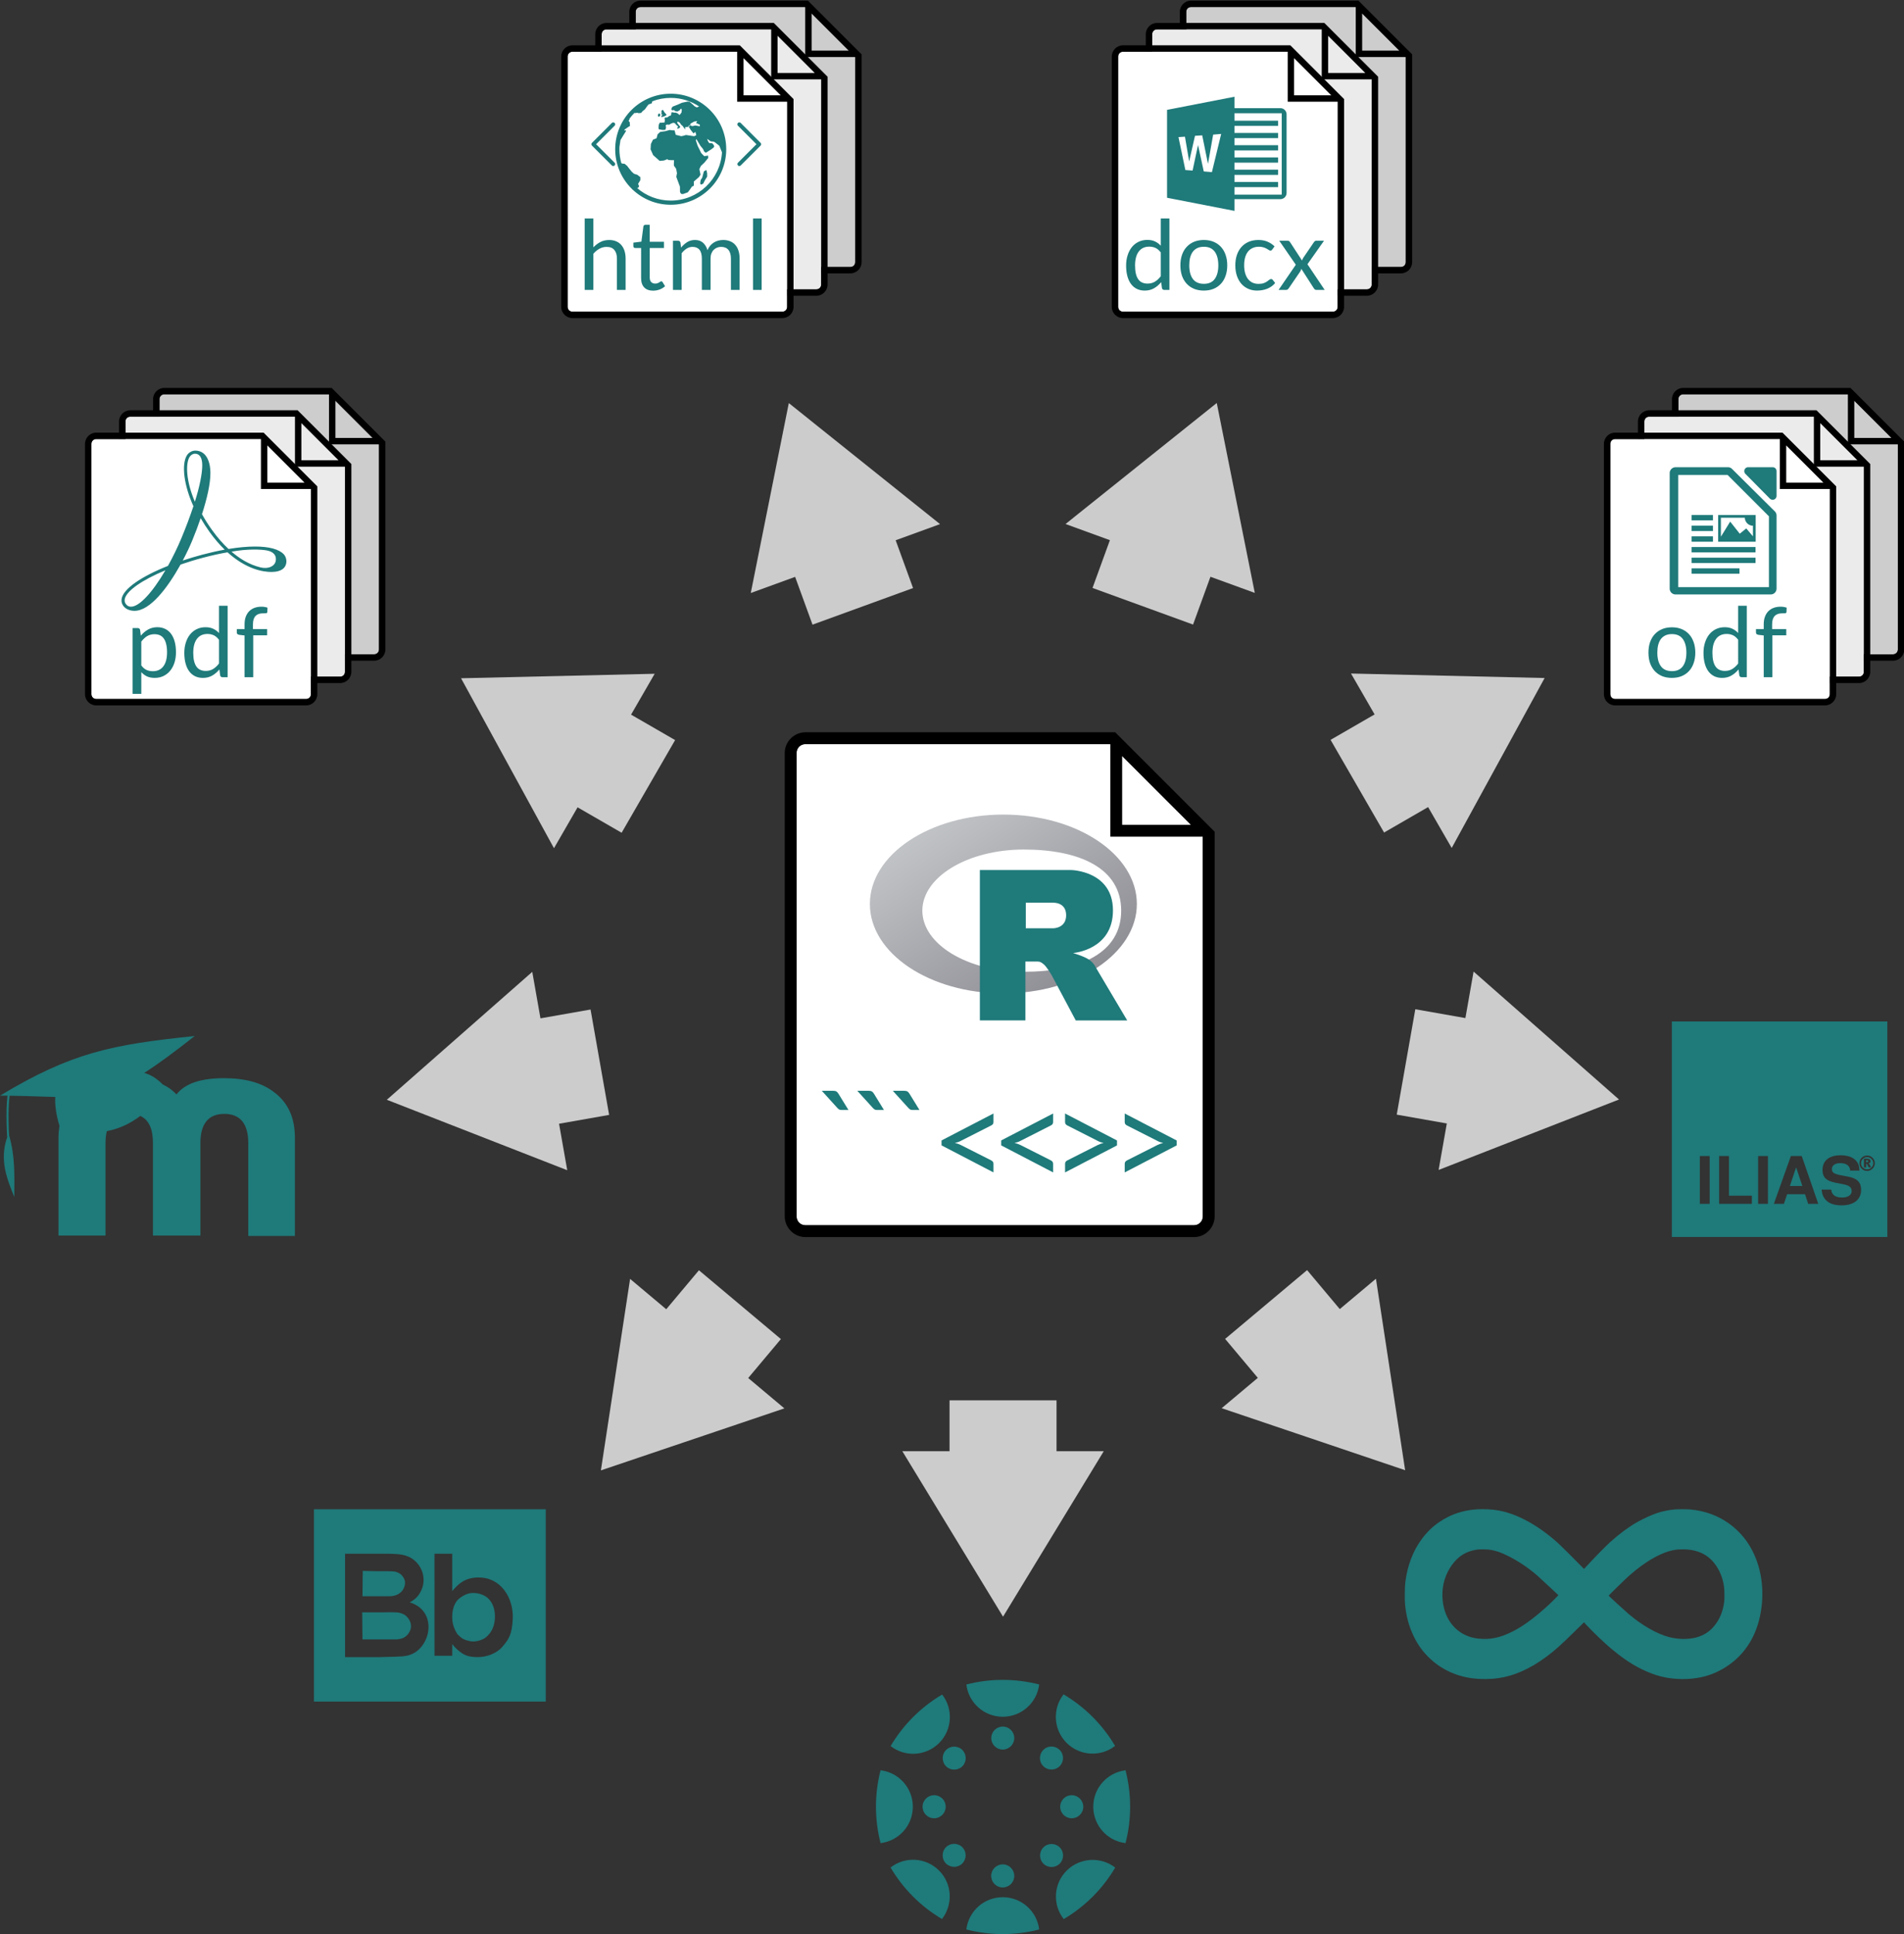 <?xml version="1.0" encoding="UTF-8" standalone="no"?>
<svg
   id="svg5102"
   version="1.1"
   viewBox="0 0 256.646 260.661"
   height="985.175"
   width="970"
   sodipodi:docname="oneforall.svg"
   inkscape:version="1.2.2 (732a01da63, 2022-12-09, custom)"
   xmlns:inkscape="http://www.inkscape.org/namespaces/inkscape"
   xmlns:sodipodi="http://sodipodi.sourceforge.net/DTD/sodipodi-0.dtd"
   xmlns:xlink="http://www.w3.org/1999/xlink"
   xmlns="http://www.w3.org/2000/svg"
   xmlns:svg="http://www.w3.org/2000/svg"
   xmlns:rdf="http://www.w3.org/1999/02/22-rdf-syntax-ns#"
   xmlns:cc="http://creativecommons.org/ns#"
   xmlns:dc="http://purl.org/dc/elements/1.1/">
  <rect x="0" y="0" width="256.646" height="260.661" fill="#333333" stroke="none"/>
  <sodipodi:namedview
     pagecolor="#ffffff"
     bordercolor="#666666"
     borderopacity="1"
     objecttolerance="10"
     gridtolerance="10"
     guidetolerance="10"
     inkscape:pageopacity="0"
     inkscape:pageshadow="2"
     inkscape:window-width="1920"
     inkscape:window-height="1043"
     id="namedview144"
     showgrid="false"
     inkscape:zoom="0.36288024"
     inkscape:cx="593.85983"
     inkscape:cy="636.57365"
     inkscape:window-x="0"
     inkscape:window-y="0"
     inkscape:window-maximized="1"
     inkscape:current-layer="svg5102"
     units="px"
     inkscape:showpageshadow="2"
     inkscape:pagecheckerboard="0"
     inkscape:deskcolor="#d1d1d1" />
  <defs
     id="defs5096">
    <linearGradient
       y2="593.787"
       x2="590.863"
       y1="3.666"
       x1="0.741"
       spreadMethod="pad"
       gradientTransform="matrix(0.237,0,0,0.159,52.631,22.002)"
       gradientUnits="userSpaceOnUse"
       id="linearGradient7835"
       xlink:href="#gradientFill-1-6-0-5" />
    <linearGradient
       spreadMethod="pad"
       gradientUnits="userSpaceOnUse"
       y2="593.787"
       y1="3.666"
       x2="590.863"
       x1="0.741"
       id="gradientFill-1-6-0-5"
       gradientTransform="matrix(0.055,0,0,0.037,1046.104,182.43)">
      <stop
         id="stop6361-9-4-2-9"
         stop-opacity="1"
         stop-color="rgb(203,206,208)"
         offset="0" />
      <stop
         id="stop6363-0-9-8-7"
         stop-opacity="1"
         stop-color="rgb(132,131,139)"
         offset="1" />
    </linearGradient>
  </defs>
  <flowRoot
     style="font-style:normal;font-weight:normal;font-size:40px;line-height:1.25;font-family:sans-serif;letter-spacing:0px;word-spacing:0px;fill:#000000;fill-opacity:1;stroke:none"
     id="flowRoot6404"
     xml:space="preserve"
     transform="matrix(0.257,0,0,0.257,103.683,103.978)"><flowRegion
       id="flowRegion6406"><rect
         y="1381.805"
         x="1520"
         height="1142.857"
         width="937.143"
         id="rect6408" /></flowRegion><flowPara
       id="flowPara6410" /></flowRoot>
  <g
     id="g1754">
    <g
       id="g25047-2-3-0-0-8-2-6-0-5-0-8-1-4-0-6"
       transform="matrix(0.445,0,0,0.445,-447.025,-348.413)">
      <path
         id="path25004-3-7-1-84-28-8-7-6-4-7-4-3-9-9-1"
         transform="translate(0,-46.063)"
         d="m 1248.529,1054.379 c -1.523,0 -2.691,1.166 -2.691,2.689 v 86.805 53.525 c 0,1.523 1.168,2.691 2.691,2.691 h 64.141 53.523 c 1.523,2e-4 2.693,-1.168 2.693,-2.691 v -47.572 -67.426 c -9.438,-9.437 -17.367,-17.364 -28.023,-28.021 z"
         style="fill:#ffffff;fill-opacity:1;fill-rule:evenodd;stroke:none;stroke-width:1px;stroke-linecap:butt;stroke-linejoin:miter;stroke-opacity:1"
         inkscape:connector-curvature="0" />
      <path
         style="color:#000000;font-style:normal;font-variant:normal;font-weight:normal;font-stretch:normal;font-size:medium;line-height:normal;font-family:sans-serif;text-indent:0;text-align:start;text-decoration:none;text-decoration-line:none;text-decoration-style:solid;text-decoration-color:#000000;letter-spacing:normal;word-spacing:normal;text-transform:none;writing-mode:lr-tb;direction:ltr;baseline-shift:baseline;text-anchor:start;white-space:normal;clip-rule:nonzero;display:inline;overflow:visible;visibility:visible;opacity:1;isolation:auto;mix-blend-mode:normal;color-interpolation:sRGB;color-interpolation-filters:linearRGB;solid-color:#000000;solid-opacity:1;fill:#000000;fill-opacity:1;fill-rule:nonzero;stroke:none;stroke-width:1.6;stroke-linecap:round;stroke-linejoin:round;stroke-miterlimit:4;stroke-dasharray:none;stroke-dashoffset:0;stroke-opacity:1;color-rendering:auto;image-rendering:auto;shape-rendering:auto;text-rendering:auto;enable-background:accumulate"
         d="m 1248.531,1004.725 v 0 c -3.45,0 -6.282,2.83 -6.282,6.281 v 86.805 7.395 46.129 h 10e-4 c 0,3.45 2.83,6.282 6.281,6.282 h 71.615 46.05 v 0 c 3.45,0 6.282,-2.83 6.282,-6.281 v -46.13 -1.442 -68.912 l -0.793,-0.793 -2.795,-2.795 -22.948,-22.948 -3.59,-3.59 h -93.821 z m 0,3.592 h 92.334 v 28.022 h 28.023 10e-4 v 67.426 h -10e-4 v 47.572 c 0,1.523 -1.169,2.691 -2.692,2.691 h -53.524 v 0 h -64.141 c -1.523,0 -2.691,-1.169 -2.691,-2.692 v -53.524 h -10e-4 v -86.805 c 0,-1.523 1.169,-2.691 2.692,-2.691 z m 95.924,3.59 20.843,20.841 h -20.843 z"
         id="path24279-8-1-5-25-2-4-3-1-7-8-3-8-2-3-0"
         inkscape:connector-curvature="0" />
    </g>
    <g
       id="text8959-9-6-0-6"
       style="font-style:normal;font-variant:normal;font-weight:normal;font-stretch:normal;font-size:9.307px;line-height:0%;font-family:Lato;-inkscape-font-specification:'Lato, Normal';text-align:center;letter-spacing:-1.267px;word-spacing:-0.342px;writing-mode:lr-tb;text-anchor:middle;fill:#1f7a7a;fill-opacity:1;stroke:none;stroke-width:1px;stroke-linecap:butt;stroke-linejoin:miter;stroke-opacity:1"
       transform="matrix(1.946,0,0,1.946,-2002.783,1354.424)"
       aria-label="``` &lt;&lt;&gt;&gt;">
      <path
         id="path9651"
         d="m 1086.889,-620.461 q 0.153,0 0.228,0.051 0.074,0.046 0.14,0.154 l 0.693,1.126 h -0.475 q -0.098,0 -0.158,-0.028 -0.061,-0.033 -0.126,-0.102 l -1.089,-1.201 z"
         inkscape:connector-curvature="0" />
      <path
         id="path9653"
         d="m 1089.348,-620.461 q 0.154,0 0.228,0.051 0.074,0.046 0.14,0.154 l 0.693,1.126 h -0.475 q -0.098,0 -0.158,-0.028 -0.06,-0.033 -0.126,-0.102 l -1.089,-1.201 z"
         inkscape:connector-curvature="0" />
      <path
         id="path9655"
         d="m 1091.808,-620.461 q 0.154,0 0.228,0.051 0.074,0.046 0.14,0.154 l 0.693,1.126 h -0.475 q -0.098,0 -0.158,-0.028 -0.06,-0.033 -0.126,-0.102 l -1.089,-1.201 z"
         inkscape:connector-curvature="0" />
      <path
         id="path9657"
         d="m 1094.397,-617.022 3.597,-1.866 v 0.591 q 0,0.079 -0.037,0.14 -0.037,0.056 -0.13,0.102 l -2.089,1.061 q -0.093,0.051 -0.2,0.088 -0.102,0.033 -0.219,0.06 0.116,0.023 0.219,0.06 0.107,0.037 0.2,0.084 l 2.089,1.056 q 0.093,0.046 0.13,0.107 0.037,0.06 0.037,0.135 v 0.596 l -3.597,-1.871 z"
         inkscape:connector-curvature="0" />
      <path
         id="path9659"
         d="m 1098.528,-617.022 3.597,-1.866 v 0.591 q 0,0.079 -0.037,0.14 -0.037,0.056 -0.13,0.102 l -2.089,1.061 q -0.093,0.051 -0.2,0.088 -0.102,0.033 -0.219,0.06 0.116,0.023 0.219,0.06 0.107,0.037 0.2,0.084 l 2.089,1.056 q 0.093,0.046 0.13,0.107 0.037,0.06 0.037,0.135 v 0.596 l -3.597,-1.871 z"
         inkscape:connector-curvature="0" />
      <path
         id="path9661"
         d="m 1102.953,-614.807 v -0.596 q 0,-0.074 0.037,-0.135 0.037,-0.06 0.13,-0.107 l 2.089,-1.056 q 0.093,-0.046 0.196,-0.084 0.102,-0.037 0.219,-0.06 -0.116,-0.028 -0.219,-0.06 -0.102,-0.037 -0.196,-0.088 l -2.089,-1.061 q -0.093,-0.046 -0.13,-0.102 -0.037,-0.06 -0.037,-0.14 v -0.591 l 3.597,1.866 v 0.344 z"
         inkscape:connector-curvature="0" />
      <path
         id="path9663"
         d="m 1107.085,-614.807 v -0.596 q 0,-0.074 0.037,-0.135 0.037,-0.06 0.13,-0.107 l 2.089,-1.056 q 0.093,-0.046 0.195,-0.084 0.102,-0.037 0.219,-0.06 -0.116,-0.028 -0.219,-0.06 -0.102,-0.037 -0.195,-0.088 l -2.089,-1.061 q -0.093,-0.046 -0.13,-0.102 -0.037,-0.06 -0.037,-0.14 v -0.591 l 3.597,1.866 v 0.344 z"
         inkscape:connector-curvature="0" />
    </g>
    <g
       id="g18270"
       transform="matrix(0.257,0,0,0.257,103.683,103.978)">
      <path
         style="fill:url(#linearGradient7835);fill-rule:evenodd"
         d="m 122.816,116.359 c -38.665,0 -70.009,-20.992 -70.009,-46.887 0,-25.895 31.344,-46.887 70.009,-46.887 38.665,0 70.009,20.992 70.009,46.887 0,25.895 -31.344,46.887 -70.009,46.887 z m 10.716,-75.443 c -29.389,0 -53.213,14.351 -53.213,32.054 0,17.703 23.824,32.054 53.213,32.054 29.389,0 51.077,-9.812 51.077,-32.054 0,-22.235 -21.688,-32.054 -51.077,-32.054 z"
         id="path6365-3-6-1-9"
         inkscape:connector-curvature="0" />
      <path
         style="fill:#1f7a7a"
         d="m 159.428,95.206 c 0,0 4.238,1.279 6.699,2.524 0.854,0.432 2.332,1.295 3.398,2.427 1.044,1.109 1.553,2.233 1.553,2.233 l 16.699,28.155 h -26.99 l -12.621,-23.702 c 0,0 -2.585,-4.441 -4.175,-5.728 -1.327,-1.074 -1.892,-1.456 -3.204,-1.456 -0.913,0 -6.413,0 -6.413,0 V 130.529 H 110.49 V 51.676 h 47.961 c 0,0 21.845,0.395 21.845,21.177 0,20.783 -20.874,22.33 -20.874,22.33 z M 149.039,68.803 h -14.459 v 13.408 h 14.466 c 0,0 6.699,0 6.699,-6.82 0,-6.936 -6.699,-6.573 -6.699,-6.573 z"
         id="path6367-6-3-2-4"
         inkscape:connector-curvature="0" />
    </g>
    <g
       id="g7151-0"
       transform="matrix(1.05,0,0,1.05,-972.642,-348.176)">
      <g
         id="g7058-9"
         transform="matrix(0.229,0,0,0.229,793.312,101.592)">
        <path
           id="path7060-1"
           transform="translate(0,-46.063)"
           d="m 1248.529,1054.379 c -1.523,0 -2.691,1.166 -2.691,2.689 v 86.805 53.525 c 0,1.523 1.168,2.691 2.691,2.691 h 64.141 53.523 c 1.523,2e-4 2.693,-1.168 2.693,-2.691 v -47.572 -67.426 c -9.438,-9.437 -17.367,-17.364 -28.023,-28.021 z"
           style="fill:#cdcdcd;fill-opacity:1;fill-rule:evenodd;stroke:none;stroke-width:1px;stroke-linecap:butt;stroke-linejoin:miter;stroke-opacity:1"
           inkscape:connector-curvature="0" />
        <path
           style="color:#000000;font-style:normal;font-variant:normal;font-weight:normal;font-stretch:normal;font-size:medium;line-height:normal;font-family:sans-serif;text-indent:0;text-align:start;text-decoration:none;text-decoration-line:none;text-decoration-style:solid;text-decoration-color:#000000;letter-spacing:normal;word-spacing:normal;text-transform:none;writing-mode:lr-tb;direction:ltr;baseline-shift:baseline;text-anchor:start;white-space:normal;clip-rule:nonzero;display:inline;overflow:visible;visibility:visible;opacity:1;isolation:auto;mix-blend-mode:normal;color-interpolation:sRGB;color-interpolation-filters:linearRGB;solid-color:#000000;solid-opacity:1;fill:#000000;fill-opacity:1;fill-rule:nonzero;stroke:none;stroke-width:1.6;stroke-linecap:round;stroke-linejoin:round;stroke-miterlimit:4;stroke-dasharray:none;stroke-dashoffset:0;stroke-opacity:1;color-rendering:auto;image-rendering:auto;shape-rendering:auto;text-rendering:auto;enable-background:accumulate"
           d="m 1248.531,1004.725 v 0 c -3.45,0 -6.282,2.83 -6.282,6.281 v 86.805 7.395 46.129 h 10e-4 c 0,3.45 2.83,6.282 6.281,6.282 h 71.615 46.05 v 0 c 3.45,0 6.282,-2.83 6.282,-6.281 v -46.13 -1.442 -68.912 l -0.793,-0.793 -2.795,-2.795 -22.948,-22.948 -3.59,-3.59 h -93.821 z m 0,3.592 h 92.334 v 28.022 h 28.023 10e-4 v 67.426 h -10e-4 v 47.572 c 0,1.523 -1.169,2.691 -2.692,2.691 h -53.524 v 0 h -64.141 c -1.523,0 -2.691,-1.169 -2.691,-2.692 v -53.524 h -10e-4 v -86.805 c 0,-1.523 1.169,-2.691 2.692,-2.691 z m 95.924,3.59 20.843,20.841 h -20.843 z"
           id="path7062-7"
           inkscape:connector-curvature="0" />
      </g>
      <g
         id="g7064-7"
         transform="matrix(0.229,0,0,0.229,788.943,104.462)">
        <path
           id="path7066-1"
           transform="translate(0,-46.063)"
           d="m 1248.529,1054.379 c -1.523,0 -2.691,1.166 -2.691,2.689 v 86.805 53.525 c 0,1.523 1.168,2.691 2.691,2.691 h 64.141 53.523 c 1.523,2e-4 2.693,-1.168 2.693,-2.691 v -47.572 -67.426 c -9.438,-9.437 -17.367,-17.364 -28.023,-28.021 z"
           style="fill:#ebebeb;fill-opacity:1;fill-rule:evenodd;stroke:none;stroke-width:1px;stroke-linecap:butt;stroke-linejoin:miter;stroke-opacity:1"
           inkscape:connector-curvature="0" />
        <path
           style="color:#000000;font-style:normal;font-variant:normal;font-weight:normal;font-stretch:normal;font-size:medium;line-height:normal;font-family:sans-serif;text-indent:0;text-align:start;text-decoration:none;text-decoration-line:none;text-decoration-style:solid;text-decoration-color:#000000;letter-spacing:normal;word-spacing:normal;text-transform:none;writing-mode:lr-tb;direction:ltr;baseline-shift:baseline;text-anchor:start;white-space:normal;clip-rule:nonzero;display:inline;overflow:visible;visibility:visible;opacity:1;isolation:auto;mix-blend-mode:normal;color-interpolation:sRGB;color-interpolation-filters:linearRGB;solid-color:#000000;solid-opacity:1;fill:#000000;fill-opacity:1;fill-rule:nonzero;stroke:none;stroke-width:1.6;stroke-linecap:round;stroke-linejoin:round;stroke-miterlimit:4;stroke-dasharray:none;stroke-dashoffset:0;stroke-opacity:1;color-rendering:auto;image-rendering:auto;shape-rendering:auto;text-rendering:auto;enable-background:accumulate"
           d="m 1248.531,1004.725 v 0 c -3.45,0 -6.282,2.83 -6.282,6.281 v 86.805 7.395 46.129 h 10e-4 c 0,3.45 2.83,6.282 6.281,6.282 h 71.615 46.05 v 0 c 3.45,0 6.282,-2.83 6.282,-6.281 v -46.13 -1.442 -68.912 l -0.793,-0.793 -2.795,-2.795 -22.948,-22.948 -3.59,-3.59 h -93.821 z m 0,3.592 h 92.334 v 28.022 h 28.023 10e-4 v 67.426 h -10e-4 v 47.572 c 0,1.523 -1.169,2.691 -2.692,2.691 h -53.524 v 0 h -64.141 c -1.523,0 -2.691,-1.169 -2.691,-2.692 v -53.524 h -10e-4 v -86.805 c 0,-1.523 1.169,-2.691 2.692,-2.691 z m 95.924,3.59 20.843,20.841 h -20.843 z"
           id="path7068-1"
           inkscape:connector-curvature="0" />
      </g>
      <g
         transform="translate(-15.026,982.525)"
         id="g8963-5-1-5">
        <g
           id="g25047-2-3-0-0-8-2-6-0-5-0-8-4-8-9"
           transform="matrix(0.229,0,0,0.229,799.6,-875.194)">
          <path
             id="path25004-3-7-1-84-28-8-7-6-4-7-4-7-7-7"
             transform="translate(0,-46.063)"
             d="m 1248.529,1054.379 c -1.523,0 -2.691,1.166 -2.691,2.689 v 86.805 53.525 c 0,1.523 1.168,2.691 2.691,2.691 h 64.141 53.523 c 1.523,2e-4 2.693,-1.168 2.693,-2.691 v -47.572 -67.426 c -9.438,-9.437 -17.367,-17.364 -28.023,-28.021 z"
             style="fill:#ffffff;fill-opacity:1;fill-rule:evenodd;stroke:none;stroke-width:1px;stroke-linecap:butt;stroke-linejoin:miter;stroke-opacity:1"
             inkscape:connector-curvature="0" />
          <path
             style="color:#000000;font-style:normal;font-variant:normal;font-weight:normal;font-stretch:normal;font-size:medium;line-height:normal;font-family:sans-serif;text-indent:0;text-align:start;text-decoration:none;text-decoration-line:none;text-decoration-style:solid;text-decoration-color:#000000;letter-spacing:normal;word-spacing:normal;text-transform:none;writing-mode:lr-tb;direction:ltr;baseline-shift:baseline;text-anchor:start;white-space:normal;clip-rule:nonzero;display:inline;overflow:visible;visibility:visible;opacity:1;isolation:auto;mix-blend-mode:normal;color-interpolation:sRGB;color-interpolation-filters:linearRGB;solid-color:#000000;solid-opacity:1;fill:#000000;fill-opacity:1;fill-rule:nonzero;stroke:none;stroke-width:1.6;stroke-linecap:round;stroke-linejoin:round;stroke-miterlimit:4;stroke-dasharray:none;stroke-dashoffset:0;stroke-opacity:1;color-rendering:auto;image-rendering:auto;shape-rendering:auto;text-rendering:auto;enable-background:accumulate"
             d="m 1248.531,1004.725 v 0 c -3.45,0 -6.282,2.83 -6.282,6.281 v 86.805 7.395 46.129 h 10e-4 c 0,3.45 2.83,6.282 6.281,6.282 h 71.615 46.05 v 0 c 3.45,0 6.282,-2.83 6.282,-6.281 v -46.13 -1.442 -68.912 l -0.793,-0.793 -2.795,-2.795 -22.948,-22.948 -3.59,-3.59 h -93.821 z m 0,3.592 h 92.334 v 28.022 h 28.023 10e-4 v 67.426 h -10e-4 v 47.572 c 0,1.523 -1.169,2.691 -2.692,2.691 h -53.524 v 0 h -64.141 c -1.523,0 -2.691,-1.169 -2.691,-2.692 v -53.524 h -10e-4 v -86.805 c 0,-1.523 1.169,-2.691 2.692,-2.691 z m 95.924,3.59 20.843,20.841 h -20.843 z"
             id="path24279-8-1-5-25-2-4-3-1-7-8-3-65-9-7"
             inkscape:connector-curvature="0" />
        </g>
        <g
           id="text8959-6-2-6"
           style="font-style:normal;font-weight:normal;line-height:0%;font-family:sans-serif;letter-spacing:-1.267px;word-spacing:-0.342px;fill:#1f7a7a;fill-opacity:1;stroke:none;stroke-width:1px;stroke-linecap:butt;stroke-linejoin:miter;stroke-opacity:1"
           aria-label="docx">
          <path
             id="path9682"
             style="font-style:normal;font-variant:normal;font-weight:normal;font-stretch:normal;font-size:12.452px;line-height:1.36;font-family:Lato;-inkscape-font-specification:Lato;text-align:center;letter-spacing:0px;word-spacing:0px;text-anchor:middle;fill:#1f7a7a;fill-opacity:1"
             d="m 1090.816,-613.718 q -0.237,0 -0.299,-0.23 l -0.1,-0.766 q -0.405,0.492 -0.928,0.791 -0.517,0.293 -1.189,0.293 -0.542,0 -0.984,-0.205 -0.442,-0.212 -0.753,-0.616 -0.311,-0.405 -0.479,-1.009 -0.168,-0.604 -0.168,-1.388 0,-0.697 0.187,-1.295 0.187,-0.604 0.535,-1.046 0.349,-0.442 0.853,-0.691 0.511,-0.255 1.146,-0.255 0.579,0 0.99,0.199 0.417,0.193 0.741,0.548 v -3.499 h 1.108 v 9.171 z m -2.154,-0.809 q 0.548,0 0.953,-0.249 0.411,-0.249 0.753,-0.704 v -3.044 q -0.311,-0.411 -0.672,-0.579 -0.361,-0.168 -0.809,-0.168 -0.878,0 -1.351,0.629 -0.473,0.629 -0.473,1.793 0,0.616 0.106,1.058 0.106,0.436 0.311,0.722 0.205,0.28 0.504,0.411 0.299,0.131 0.679,0.131 z"
             inkscape:connector-curvature="0" />
          <path
             id="path9684"
             style="font-style:normal;font-variant:normal;font-weight:normal;font-stretch:normal;font-size:12.452px;line-height:1.36;font-family:Lato;-inkscape-font-specification:Lato;text-align:center;letter-spacing:0px;word-spacing:0px;text-anchor:middle;fill:#1f7a7a;fill-opacity:1"
             d="m 1095.897,-620.125 q 0.691,0 1.245,0.23 0.554,0.23 0.946,0.654 0.392,0.423 0.598,1.027 0.212,0.598 0.212,1.339 0,0.747 -0.212,1.345 -0.205,0.598 -0.598,1.021 -0.392,0.423 -0.946,0.654 -0.554,0.224 -1.245,0.224 -0.697,0 -1.258,-0.224 -0.554,-0.23 -0.946,-0.654 -0.392,-0.423 -0.604,-1.021 -0.205,-0.598 -0.205,-1.345 0,-0.741 0.205,-1.339 0.212,-0.604 0.604,-1.027 0.392,-0.423 0.946,-0.654 0.56,-0.23 1.258,-0.23 z m 0,5.628 q 0.934,0 1.395,-0.623 0.461,-0.629 0.461,-1.749 0,-1.127 -0.461,-1.756 -0.461,-0.629 -1.395,-0.629 -0.473,0 -0.828,0.162 -0.349,0.162 -0.585,0.467 -0.23,0.305 -0.349,0.753 -0.112,0.442 -0.112,1.002 0,1.121 0.461,1.749 0.467,0.623 1.413,0.623 z"
             inkscape:connector-curvature="0" />
          <path
             id="path9686"
             style="font-style:normal;font-variant:normal;font-weight:normal;font-stretch:normal;font-size:12.452px;line-height:1.36;font-family:Lato;-inkscape-font-specification:Lato;text-align:center;letter-spacing:0px;word-spacing:0px;text-anchor:middle;fill:#1f7a7a;fill-opacity:1"
             d="m 1104.68,-618.904 q -0.05,0.069 -0.1,0.106 -0.05,0.037 -0.137,0.037 -0.093,0 -0.205,-0.075 -0.112,-0.081 -0.28,-0.174 -0.162,-0.093 -0.405,-0.168 -0.237,-0.081 -0.585,-0.081 -0.467,0 -0.822,0.168 -0.355,0.162 -0.598,0.473 -0.237,0.311 -0.361,0.753 -0.118,0.442 -0.118,0.99 0,0.573 0.131,1.021 0.131,0.442 0.367,0.747 0.243,0.299 0.579,0.461 0.343,0.156 0.766,0.156 0.405,0 0.666,-0.093 0.262,-0.1 0.43,-0.218 0.174,-0.118 0.286,-0.212 0.118,-0.1 0.23,-0.1 0.137,0 0.212,0.106 l 0.311,0.405 q -0.205,0.255 -0.467,0.436 -0.261,0.181 -0.567,0.305 -0.299,0.118 -0.629,0.174 -0.33,0.056 -0.672,0.056 -0.592,0 -1.102,-0.218 -0.504,-0.218 -0.878,-0.629 -0.374,-0.417 -0.585,-1.021 -0.212,-0.604 -0.212,-1.376 0,-0.704 0.193,-1.301 0.199,-0.598 0.573,-1.027 0.38,-0.436 0.928,-0.679 0.554,-0.243 1.27,-0.243 0.666,0 1.17,0.218 0.51,0.212 0.903,0.604 z"
             inkscape:connector-curvature="0" />
          <path
             id="path9688"
             style="font-style:normal;font-variant:normal;font-weight:normal;font-stretch:normal;font-size:12.452px;line-height:1.36;font-family:Lato;-inkscape-font-specification:Lato;text-align:center;letter-spacing:0px;word-spacing:0px;text-anchor:middle;fill:#1f7a7a;fill-opacity:1"
             d="m 1107.701,-616.949 -2.123,-3.076 h 1.065 q 0.137,0 0.199,0.044 0.062,0.044 0.112,0.125 l 1.544,2.366 q 0.056,-0.174 0.162,-0.349 l 1.357,-1.992 q 0.056,-0.087 0.118,-0.137 0.068,-0.056 0.162,-0.056 h 1.021 l -2.123,3.013 2.21,3.293 h -1.065 q -0.137,0 -0.218,-0.069 -0.075,-0.075 -0.124,-0.162 l -1.588,-2.472 q -0.044,0.181 -0.131,0.324 l -1.469,2.148 q -0.062,0.087 -0.137,0.162 -0.068,0.069 -0.193,0.069 h -0.99 z"
             inkscape:connector-curvature="0" />
        </g>
        <path
           id="rect9022-7-2-3"
           d="m 1099.824,-638.512 -8.652,1.685 v 11.282 l 8.652,1.685 v -1.507 h 5.896 c 0.441,0 0.796,-0.355 0.796,-0.796 v -10.087 c 0,-0.441 -0.355,-0.796 -0.796,-0.796 h -5.896 z m 0,2.116 h 6.066 v 10.45 h -6.066 v -0.964 h 5.604 v -0.668 h -5.604 v -0.904 h 5.604 V -629.15 h -5.604 v -0.904 h 5.604 v -0.668 h -5.604 v -0.904 h 5.604 v -0.668 h -5.604 v -0.904 h 5.604 v -0.667 h -5.604 v -0.904 h 5.604 v -0.668 h -5.604 z m -1.703,2.654 -1.191,4.906 -1.046,-0.088 -0.735,-3.395 -0.699,3.281 -0.928,-0.066 -0.885,-4.227 0.833,-0.053 0.541,3.176 0.747,-3.289 0.927,-0.06 0.742,3.662 0.662,-3.754 1.033,-0.092 z"
           style="opacity:1;fill:#1f7a7a;fill-opacity:1;fill-rule:nonzero;stroke:none;stroke-width:2;stroke-linecap:round;stroke-linejoin:round;stroke-miterlimit:4;stroke-dasharray:none;stroke-dashoffset:0;stroke-opacity:1"
           inkscape:connector-curvature="0" />
      </g>
    </g>
    <g
       id="g7128-6"
       transform="matrix(1.05,0,0,1.05,-992.281,-340.379)">
      <g
         transform="matrix(0.229,0,0,0.229,741.34,94.168)"
         id="g25047-2-3-0-0-8-2-6-0-5-0-8-1-4-0-3-0-5">
        <path
           style="fill:#cdcdcd;fill-opacity:1;fill-rule:evenodd;stroke:none;stroke-width:1px;stroke-linecap:butt;stroke-linejoin:miter;stroke-opacity:1"
           d="m 1248.529,1054.379 c -1.523,0 -2.691,1.166 -2.691,2.689 v 86.805 53.525 c 0,1.523 1.168,2.691 2.691,2.691 h 64.141 53.523 c 1.523,2e-4 2.693,-1.168 2.693,-2.691 v -47.572 -67.426 c -9.438,-9.437 -17.367,-17.364 -28.023,-28.021 z"
           transform="translate(0,-46.063)"
           id="path25004-3-7-1-84-28-8-7-6-4-7-4-3-9-9-7-7-6"
           inkscape:connector-curvature="0" />
        <path
           id="path24279-8-1-5-25-2-4-3-1-7-8-3-8-2-3-4-8-3"
           d="m 1248.531,1004.725 v 0 c -3.45,0 -6.282,2.83 -6.282,6.281 v 86.805 7.395 46.129 h 10e-4 c 0,3.45 2.83,6.282 6.281,6.282 h 71.615 46.05 v 0 c 3.45,0 6.282,-2.83 6.282,-6.281 v -46.13 -1.442 -68.912 l -0.793,-0.793 -2.795,-2.795 -22.948,-22.948 -3.59,-3.59 h -93.821 z m 0,3.592 h 92.334 v 28.022 h 28.023 10e-4 v 67.426 h -10e-4 v 47.572 c 0,1.523 -1.169,2.691 -2.692,2.691 h -53.524 v 0 h -64.141 c -1.523,0 -2.691,-1.169 -2.691,-2.692 v -53.524 h -10e-4 v -86.805 c 0,-1.523 1.169,-2.691 2.692,-2.691 z m 95.924,3.59 20.843,20.841 h -20.843 z"
           style="color:#000000;font-style:normal;font-variant:normal;font-weight:normal;font-stretch:normal;font-size:medium;line-height:normal;font-family:sans-serif;text-indent:0;text-align:start;text-decoration:none;text-decoration-line:none;text-decoration-style:solid;text-decoration-color:#000000;letter-spacing:normal;word-spacing:normal;text-transform:none;writing-mode:lr-tb;direction:ltr;baseline-shift:baseline;text-anchor:start;white-space:normal;clip-rule:nonzero;display:inline;overflow:visible;visibility:visible;opacity:1;isolation:auto;mix-blend-mode:normal;color-interpolation:sRGB;color-interpolation-filters:linearRGB;solid-color:#000000;solid-opacity:1;fill:#000000;fill-opacity:1;fill-rule:nonzero;stroke:none;stroke-width:1.6;stroke-linecap:round;stroke-linejoin:round;stroke-miterlimit:4;stroke-dasharray:none;stroke-dashoffset:0;stroke-opacity:1;color-rendering:auto;image-rendering:auto;shape-rendering:auto;text-rendering:auto;enable-background:accumulate"
           inkscape:connector-curvature="0" />
      </g>
      <g
         transform="matrix(0.229,0,0,0.229,736.971,97.037)"
         id="g25047-2-3-0-0-8-2-6-0-5-0-8-1-4-0-3-4-9">
        <path
           style="fill:#ebebeb;fill-opacity:1;fill-rule:evenodd;stroke:none;stroke-width:1px;stroke-linecap:butt;stroke-linejoin:miter;stroke-opacity:1"
           d="m 1248.529,1054.379 c -1.523,0 -2.691,1.166 -2.691,2.689 v 86.805 53.525 c 0,1.523 1.168,2.691 2.691,2.691 h 64.141 53.523 c 1.523,2e-4 2.693,-1.168 2.693,-2.691 v -47.572 -67.426 c -9.438,-9.437 -17.367,-17.364 -28.023,-28.021 z"
           transform="translate(0,-46.063)"
           id="path25004-3-7-1-84-28-8-7-6-4-7-4-3-9-9-7-4-4"
           inkscape:connector-curvature="0" />
        <path
           id="path24279-8-1-5-25-2-4-3-1-7-8-3-8-2-3-4-3-8"
           d="m 1248.531,1004.725 v 0 c -3.45,0 -6.282,2.83 -6.282,6.281 v 86.805 7.395 46.129 h 10e-4 c 0,3.45 2.83,6.282 6.281,6.282 h 71.615 46.05 v 0 c 3.45,0 6.282,-2.83 6.282,-6.281 v -46.13 -1.442 -68.912 l -0.793,-0.793 -2.795,-2.795 -22.948,-22.948 -3.59,-3.59 h -93.821 z m 0,3.592 h 92.334 v 28.022 h 28.023 10e-4 v 67.426 h -10e-4 v 47.572 c 0,1.523 -1.169,2.691 -2.692,2.691 h -53.524 v 0 h -64.141 c -1.523,0 -2.691,-1.169 -2.691,-2.692 v -53.524 h -10e-4 v -86.805 c 0,-1.523 1.169,-2.691 2.692,-2.691 z m 95.924,3.59 20.843,20.841 h -20.843 z"
           style="color:#000000;font-style:normal;font-variant:normal;font-weight:normal;font-stretch:normal;font-size:medium;line-height:normal;font-family:sans-serif;text-indent:0;text-align:start;text-decoration:none;text-decoration-line:none;text-decoration-style:solid;text-decoration-color:#000000;letter-spacing:normal;word-spacing:normal;text-transform:none;writing-mode:lr-tb;direction:ltr;baseline-shift:baseline;text-anchor:start;white-space:normal;clip-rule:nonzero;display:inline;overflow:visible;visibility:visible;opacity:1;isolation:auto;mix-blend-mode:normal;color-interpolation:sRGB;color-interpolation-filters:linearRGB;solid-color:#000000;solid-opacity:1;fill:#000000;fill-opacity:1;fill-rule:nonzero;stroke:none;stroke-width:1.6;stroke-linecap:round;stroke-linejoin:round;stroke-miterlimit:4;stroke-dasharray:none;stroke-dashoffset:0;stroke-opacity:1;color-rendering:auto;image-rendering:auto;shape-rendering:auto;text-rendering:auto;enable-background:accumulate"
           inkscape:connector-curvature="0" />
      </g>
      <g
         transform="translate(-66.998,975.1)"
         id="g8963-6-3-3-1">
        <g
           id="g25047-2-3-0-0-8-2-6-0-5-0-8-75-6-6-2"
           transform="matrix(0.229,0,0,0.229,799.6,-875.194)">
          <path
             id="path25004-3-7-1-84-28-8-7-6-4-7-4-35-5-1-9"
             transform="translate(0,-46.063)"
             d="m 1248.529,1054.379 c -1.523,0 -2.691,1.166 -2.691,2.689 v 86.805 53.525 c 0,1.523 1.168,2.691 2.691,2.691 h 64.141 53.523 c 1.523,2e-4 2.693,-1.168 2.693,-2.691 v -47.572 -67.426 c -9.438,-9.437 -17.367,-17.364 -28.023,-28.021 z"
             style="fill:#ffffff;fill-opacity:1;fill-rule:evenodd;stroke:none;stroke-width:1px;stroke-linecap:butt;stroke-linejoin:miter;stroke-opacity:1"
             inkscape:connector-curvature="0" />
          <path
             style="color:#000000;font-style:normal;font-variant:normal;font-weight:normal;font-stretch:normal;font-size:medium;line-height:normal;font-family:sans-serif;text-indent:0;text-align:start;text-decoration:none;text-decoration-line:none;text-decoration-style:solid;text-decoration-color:#000000;letter-spacing:normal;word-spacing:normal;text-transform:none;writing-mode:lr-tb;direction:ltr;baseline-shift:baseline;text-anchor:start;white-space:normal;clip-rule:nonzero;display:inline;overflow:visible;visibility:visible;opacity:1;isolation:auto;mix-blend-mode:normal;color-interpolation:sRGB;color-interpolation-filters:linearRGB;solid-color:#000000;solid-opacity:1;fill:#000000;fill-opacity:1;fill-rule:nonzero;stroke:none;stroke-width:1.6;stroke-linecap:round;stroke-linejoin:round;stroke-miterlimit:4;stroke-dasharray:none;stroke-dashoffset:0;stroke-opacity:1;color-rendering:auto;image-rendering:auto;shape-rendering:auto;text-rendering:auto;enable-background:accumulate"
             d="m 1248.531,1004.725 v 0 c -3.45,0 -6.282,2.83 -6.282,6.281 v 86.805 7.395 46.129 h 10e-4 c 0,3.45 2.83,6.282 6.281,6.282 h 71.615 46.05 v 0 c 3.45,0 6.282,-2.83 6.282,-6.281 v -46.13 -1.442 -68.912 l -0.793,-0.793 -2.795,-2.795 -22.948,-22.948 -3.59,-3.59 h -93.821 z m 0,3.592 h 92.334 v 28.022 h 28.023 10e-4 v 67.426 h -10e-4 v 47.572 c 0,1.523 -1.169,2.691 -2.692,2.691 h -53.524 v 0 h -64.141 c -1.523,0 -2.691,-1.169 -2.691,-2.692 v -53.524 h -10e-4 v -86.805 c 0,-1.523 1.169,-2.691 2.692,-2.691 z m 95.924,3.59 20.843,20.841 h -20.843 z"
             id="path24279-8-1-5-25-2-4-3-1-7-8-3-6-6-0-3"
             inkscape:connector-curvature="0" />
        </g>
        <g
           id="text8959-2-3-6-9"
           style="font-style:normal;font-weight:normal;line-height:0%;font-family:sans-serif;letter-spacing:-1.267px;word-spacing:-0.342px;fill:#1f7a7a;fill-opacity:1;stroke:none;stroke-width:1px;stroke-linecap:butt;stroke-linejoin:miter;stroke-opacity:1"
           aria-label="html">
          <path
             id="path9673"
             style="font-style:normal;font-variant:normal;font-weight:normal;font-stretch:normal;font-size:12.452px;line-height:1.36;font-family:Lato;-inkscape-font-specification:Lato;text-align:center;letter-spacing:0px;word-spacing:0px;text-anchor:middle;fill:#1f7a7a;fill-opacity:1"
             d="m 1087.086,-613.718 v -9.171 h 1.114 v 3.711 q 0.405,-0.43 0.896,-0.685 0.492,-0.261 1.133,-0.261 0.517,0 0.909,0.174 0.399,0.168 0.66,0.486 0.268,0.311 0.405,0.753 0.137,0.442 0.137,0.977 v 4.016 h -1.114 v -4.016 q 0,-0.716 -0.33,-1.108 -0.324,-0.398 -0.99,-0.398 -0.498,0 -0.928,0.237 -0.423,0.237 -0.778,0.641 v 4.644 z"
             inkscape:connector-curvature="0" />
          <path
             id="path9675"
             style="font-style:normal;font-variant:normal;font-weight:normal;font-stretch:normal;font-size:12.452px;line-height:1.36;font-family:Lato;-inkscape-font-specification:Lato;text-align:center;letter-spacing:0px;word-spacing:0px;text-anchor:middle;fill:#1f7a7a;fill-opacity:1"
             d="m 1095.88,-613.619 q -0.747,0 -1.152,-0.417 -0.399,-0.417 -0.399,-1.202 v -3.86 h -0.759 q -0.1,0 -0.168,-0.056 -0.069,-0.062 -0.069,-0.187 v -0.442 l 1.034,-0.131 0.255,-1.949 q 0.019,-0.093 0.081,-0.149 0.069,-0.062 0.174,-0.062 h 0.56 v 2.173 h 1.824 v 0.803 h -1.824 v 3.785 q 0,0.398 0.193,0.591 0.193,0.193 0.498,0.193 0.174,0 0.299,-0.044 0.131,-0.05 0.224,-0.106 0.093,-0.056 0.156,-0.1 0.068,-0.05 0.118,-0.05 0.087,0 0.156,0.106 l 0.324,0.529 q -0.286,0.268 -0.691,0.423 -0.405,0.149 -0.834,0.149 z"
             inkscape:connector-curvature="0" />
          <path
             id="path9677"
             style="font-style:normal;font-variant:normal;font-weight:normal;font-stretch:normal;font-size:12.452px;line-height:1.36;font-family:Lato;-inkscape-font-specification:Lato;text-align:center;letter-spacing:0px;word-spacing:0px;text-anchor:middle;fill:#1f7a7a;fill-opacity:1"
             d="m 1098.418,-613.718 v -6.307 h 0.666 q 0.237,0 0.293,0.23 l 0.081,0.647 q 0.349,-0.43 0.784,-0.704 0.436,-0.274 1.009,-0.274 0.635,0 1.027,0.355 0.398,0.355 0.573,0.959 0.137,-0.342 0.349,-0.591 0.218,-0.249 0.486,-0.411 0.268,-0.162 0.567,-0.237 0.305,-0.075 0.616,-0.075 0.498,0 0.884,0.162 0.392,0.156 0.66,0.461 0.274,0.305 0.417,0.753 0.143,0.442 0.143,1.015 v 4.016 h -1.114 v -4.016 q 0,-0.741 -0.324,-1.121 -0.324,-0.386 -0.934,-0.386 -0.274,0 -0.523,0.1 -0.243,0.093 -0.43,0.28 -0.187,0.187 -0.299,0.473 -0.106,0.28 -0.106,0.654 v 4.016 h -1.115 v -4.016 q 0,-0.76 -0.305,-1.133 -0.305,-0.374 -0.89,-0.374 -0.411,0 -0.76,0.224 -0.349,0.218 -0.641,0.598 v 4.7 z"
             inkscape:connector-curvature="0" />
          <path
             id="path9679"
             style="font-style:normal;font-variant:normal;font-weight:normal;font-stretch:normal;font-size:12.452px;line-height:1.36;font-family:Lato;-inkscape-font-specification:Lato;text-align:center;letter-spacing:0px;word-spacing:0px;text-anchor:middle;fill:#1f7a7a;fill-opacity:1"
             d="m 1109.803,-622.889 v 9.171 h -1.108 v -9.171 z"
             inkscape:connector-curvature="0" />
        </g>
        <g
           transform="translate(0.69)"
           id="g7519-4-2-8">
          <g
             id="g7462-8-0-8"
             transform="matrix(0.198,0,0,0.198,676.652,-539.328)"
             style="fill:#1f7a7a;fill-opacity:1">
            <path
               style="color:#000000;font-style:normal;font-variant:normal;font-weight:normal;font-stretch:normal;font-size:medium;line-height:normal;font-family:sans-serif;text-indent:0;text-align:start;text-decoration:none;text-decoration-line:none;text-decoration-style:solid;text-decoration-color:#000000;letter-spacing:normal;word-spacing:normal;text-transform:none;writing-mode:lr-tb;direction:ltr;baseline-shift:baseline;text-anchor:start;white-space:normal;clip-rule:nonzero;display:inline;overflow:visible;visibility:visible;opacity:1;isolation:auto;mix-blend-mode:normal;color-interpolation:sRGB;color-interpolation-filters:linearRGB;solid-color:#000000;solid-opacity:1;fill:#1f7a7a;fill-opacity:1;fill-rule:nonzero;stroke:none;stroke-width:2.28;stroke-linecap:round;stroke-linejoin:round;stroke-miterlimit:4;stroke-dasharray:none;stroke-dashoffset:0;stroke-opacity:1;color-rendering:auto;image-rendering:auto;shape-rendering:auto;text-rendering:auto;enable-background:accumulate"
               d="m 2125.193,-502.891 c -19.863,0 -35.995,16.133 -35.995,35.995 0,10.094 4.173,19.22 10.878,25.759 l 0.39,0.466 0.072,-0.026 c 6.445,6.067 15.117,9.793 24.656,9.793 19.863,0 35.993,-16.13 35.993,-35.993 0,-19.863 -16.13,-35.995 -35.993,-35.995 z m 0,2.708 c 6.823,0 13.159,2.05 18.436,5.564 l -1.537,0.591 -1.347,-0.661 -1.117,-1.064 -2.286,-1.941 -1.41,-0.078 -3.482,0.744 -2.339,1.064 -3.723,1.463 -0.584,0.93 c 0,0 -0.294,0.93 -0.188,0.983 0.107,0.053 0.665,0.48 0.665,0.48 l 0.983,-0.239 0.747,0.663 1.435,0.346 1.595,-0.876 0.797,-1.09 0.559,0.823 c 0,0 -0.16,1.676 -0.213,1.783 -0.053,0.107 -1.196,1.567 -1.196,1.567 l -0.823,-0.478 -0.16,-0.399 -1.623,-0.665 -0.93,0.078 -0.985,-0.264 -0.876,0.078 -0.025,0.957 -0.267,1.036 -0.772,0.185 -1.688,1.115 -1.052,-0.019 -0.658,0.563 0.246,0.923 -0.076,1.071 -0.169,0.733 -1.859,0.114 -1.261,0.056 -0.619,1.465 -0.114,1.901 0.132,0.807 1.502,0.32 c 0,0 0.886,0.15 1.055,0.188 0.169,0.038 1.822,-0.169 1.822,-0.169 l 0.397,-1.653 -0.301,-1.129 0.658,-0.545 1.73,0.037 1.166,-0.714 1.352,-0.489 1.073,0.227 0.883,1.09 1.278,1.09 -0.45,0.566 -0.209,0.807 1.203,-0.206 0.867,-0.939 -1.994,-2.427 0.037,-0.902 0.584,-0.019 1.108,0.733 0.603,1.015 1.259,1.148 1.486,2.182 0.056,-1.581 1.681,-0.097 0.531,-0.29 -0.213,-0.348 0.797,-0.424 0.533,0.153 0.053,-1.217 2.393,-1.331 2.022,-0.371 -0.744,1.329 1.435,0.587 1.064,0.531 -0.107,0.957 -2.926,-0.533 -1.862,0.427 -1.329,-0.378 v 0 l -1.117,0.614 1.384,2.258 1.806,2.233 1.224,-1.008 0.531,2.179 -1.382,0.638 -5.265,-0.797 -1.382,0.426 -1.648,0.371 -3.617,-0.904 -0.744,-2.87 -1.648,-0.053 -1.542,-0.213 -2.659,0.744 -3.51,0.531 -1.648,1.544 -0.691,2.553 -2.342,0.955 -1.328,2.766 -0.213,3.457 1.702,3.777 4.201,3.721 2.766,-0.264 2.232,-0.851 0.64,0.531 2.232,0.107 h 1.435 c 0,0 -0.213,3.67 0,3.723 0.213,0.053 1.384,1.915 1.384,1.915 l 0.531,2.71 -0.427,2.499 1.755,4.734 0.587,1.542 0.053,3.563 0.744,1.171 1.222,0.107 3.086,-1.117 1.382,-1.808 1.224,-1.808 c 0,0 0.903,-0.531 1.168,-0.584 0.266,-0.053 0.109,-2.766 0.109,-2.766 l 3.35,-2.923 1.008,-1.544 -0.744,-3.614 0.957,-2.022 2.286,-2.182 2.502,-3.03 -0.109,-1.542 -2.446,0.371 c 0,0 -2.126,-2.02 -2.126,-2.233 0,-0.213 -2.182,-4.468 -2.182,-4.468 l -1.169,-3.51 0.318,-0.904 2.659,4.414 1.755,2.182 0.637,1.488 1.117,0.851 3.67,-2.339 1.648,-1.331 v -1.011 c 0,0 -1.011,-1.435 -1.224,-1.488 -0.213,-0.053 -1.859,-0.053 -1.859,-0.053 l -0.904,-1.382 -0.48,-1.437 2.286,1.597 2.182,0.264 2.135,1.581 1.278,1.053 1.732,4.236 c -1.032,17.467 -15.491,31.291 -33.22,31.291 -8.335,0 -15.943,-3.062 -21.779,-8.114 l 0.735,-0.262 0.526,-0.904 -0.64,-1.579 1.431,-2.369 v -1.991 l -1.129,-0.865 -0.751,-0.603 -2.256,-0.714 -1.504,-1.391 -1.88,-2.332 -0.939,-1.277 -1.692,-1.43 -1.769,-0.188 -0.434,-0.387 c -0.779,-2.827 -1.206,-5.803 -1.206,-8.879 0,-0.531 0.017,-1.058 0.042,-1.583 l 0.642,-4.352 1.968,-3.243 1.702,-2.712 -0.32,-0.373 -0.851,0.16 0.16,-0.638 2.499,-1.755 1.011,-0.587 -0.16,-2.446 -0.744,-0.851 0.691,-1.115 -0.216,-0.169 c 1.05,-1.433 2.211,-2.779 3.473,-4.025 l 0.146,0.311 1.437,-0.267 1.011,0.267 1.595,-0.16 0.904,-1.062 1.595,-1.331 1.595,-2.233 0.797,-0.904 c 0,0 1.649,-0.584 1.862,-0.584 0.132,0 0.328,-0.751 0.487,-1.419 3.712,-1.428 7.742,-2.216 11.961,-2.216 z"
               id="path24535-0-1-6-5"
               inkscape:connector-curvature="0" />
            <path
               style="fill:#1f7a7a;fill-opacity:1;fill-rule:evenodd;stroke:none;stroke-width:1px;stroke-linecap:butt;stroke-linejoin:miter;stroke-opacity:1"
               d="m 2120.11,-492.507 0.984,1.622 1.489,1.728 -1.356,0.851 -2.047,0.612 -0.053,-0.877 0.798,-0.612 -0.851,-0.399 0.16,-0.744 -0.053,-1.542 z"
               id="path24552-3-2-1-0"
               inkscape:connector-curvature="0" />
            <path
               style="fill:#1f7a7a;fill-opacity:1;fill-rule:evenodd;stroke:none;stroke-width:1px;stroke-linecap:butt;stroke-linejoin:miter;stroke-opacity:1"
               d="m 2117.395,-490.023 -0.517,0.912 c 0,0 0.056,0.686 0.103,0.724 0.047,0.038 0.273,0.367 0.273,0.367 l 0.498,0.029 0.63,-0.752 -0.019,-0.874 -0.498,-0.461 z"
               id="path24554-6-9-5-9"
               inkscape:connector-curvature="0" />
            <path
               style="fill:#1f7a7a;fill-opacity:1;fill-rule:evenodd;stroke:none;stroke-width:1px;stroke-linecap:butt;stroke-linejoin:miter;stroke-opacity:1"
               d="m 2146.678,-452.514 -0.489,1.88 -0.564,2.143 -1.015,1.542 -0.338,2.294 0.526,0.714 1.429,-0.602 1.203,-2.369 1.391,-2.219 v -2.181 l -0.376,-1.655 -0.263,-0.489 z"
               id="path24560-1-3-5-6"
               inkscape:connector-curvature="0" />
          </g>
          <g
             id="g7479-9-4-3"
             transform="translate(246.146,-561.139)">
            <path
               id="path7473-0-7-8"
               d="m 843.906,-74.08 a 0.25,0.25 0 0 0 -0.172,0.076 l -2.547,2.549 a 0.25,0.25 0 0 0 0,0.354 l 2.547,2.547 a 0.25,0.25 0 1 0 0.354,-0.354 l -2.371,-2.371 2.371,-2.371 a 0.25,0.25 0 0 0 -0.182,-0.43 z"
               style="color:#000000;font-style:normal;font-variant:normal;font-weight:normal;font-stretch:normal;font-size:medium;line-height:normal;font-family:sans-serif;text-indent:0;text-align:start;text-decoration:none;text-decoration-line:none;text-decoration-style:solid;text-decoration-color:#000000;letter-spacing:normal;word-spacing:normal;text-transform:none;writing-mode:lr-tb;direction:ltr;baseline-shift:baseline;text-anchor:start;white-space:normal;clip-rule:nonzero;display:inline;overflow:visible;visibility:visible;opacity:1;isolation:auto;mix-blend-mode:normal;color-interpolation:sRGB;color-interpolation-filters:linearRGB;solid-color:#000000;solid-opacity:1;fill:#1f7a7a;fill-opacity:1;fill-rule:evenodd;stroke:none;stroke-width:0.5;stroke-linecap:round;stroke-linejoin:round;stroke-miterlimit:4;stroke-dasharray:none;stroke-dashoffset:0;stroke-opacity:1;color-rendering:auto;image-rendering:auto;shape-rendering:auto;text-rendering:auto;enable-background:accumulate"
               inkscape:connector-curvature="0" />
            <path
               style="color:#000000;font-style:normal;font-variant:normal;font-weight:normal;font-stretch:normal;font-size:medium;line-height:normal;font-family:sans-serif;text-indent:0;text-align:start;text-decoration:none;text-decoration-line:none;text-decoration-style:solid;text-decoration-color:#000000;letter-spacing:normal;word-spacing:normal;text-transform:none;writing-mode:lr-tb;direction:ltr;baseline-shift:baseline;text-anchor:start;white-space:normal;clip-rule:nonzero;display:inline;overflow:visible;visibility:visible;opacity:1;isolation:auto;mix-blend-mode:normal;color-interpolation:sRGB;color-interpolation-filters:linearRGB;solid-color:#000000;solid-opacity:1;fill:#1f7a7a;fill-opacity:1;fill-rule:evenodd;stroke:none;stroke-width:0.5;stroke-linecap:round;stroke-linejoin:round;stroke-miterlimit:4;stroke-dasharray:none;stroke-dashoffset:0;stroke-opacity:1;color-rendering:auto;image-rendering:auto;shape-rendering:auto;text-rendering:auto;enable-background:accumulate"
               d="m 860.111,-74.08 a 0.25,0.25 0 0 1 0.172,0.076 l 2.547,2.549 a 0.25,0.25 0 0 1 0,0.354 l -2.547,2.547 a 0.25,0.25 0 1 1 -0.354,-0.354 l 2.371,-2.371 -2.371,-2.371 a 0.25,0.25 0 0 1 0.182,-0.43 z"
               id="path7477-8-6-5"
               inkscape:connector-curvature="0" />
          </g>
        </g>
      </g>
    </g>
    <g
       id="g7172-6"
       transform="matrix(1.05,0,0,1.05,-1160.23,-295.791)">
      <g
         transform="matrix(0.229,0,0,0.229,840.158,101.415)"
         id="g7078-1">
        <path
           style="fill:#cdcdcd;fill-opacity:1;fill-rule:evenodd;stroke:none;stroke-width:1px;stroke-linecap:butt;stroke-linejoin:miter;stroke-opacity:1"
           d="m 1248.529,1054.379 c -1.523,0 -2.691,1.166 -2.691,2.689 v 86.805 53.525 c 0,1.523 1.168,2.691 2.691,2.691 h 64.141 53.523 c 1.523,2e-4 2.693,-1.168 2.693,-2.691 v -47.572 -67.426 c -9.438,-9.437 -17.367,-17.364 -28.023,-28.021 z"
           transform="translate(0,-46.063)"
           id="path7080-1"
           inkscape:connector-curvature="0" />
        <path
           id="path7082-5"
           d="m 1248.531,1004.725 v 0 c -3.45,0 -6.282,2.83 -6.282,6.281 v 86.805 7.395 46.129 h 10e-4 c 0,3.45 2.83,6.282 6.281,6.282 h 71.615 46.05 v 0 c 3.45,0 6.282,-2.83 6.282,-6.281 v -46.13 -1.442 -68.912 l -0.793,-0.793 -2.795,-2.795 -22.948,-22.948 -3.59,-3.59 h -93.821 z m 0,3.592 h 92.334 v 28.022 h 28.023 10e-4 v 67.426 h -10e-4 v 47.572 c 0,1.523 -1.169,2.691 -2.692,2.691 h -53.524 v 0 h -64.141 c -1.523,0 -2.691,-1.169 -2.691,-2.692 v -53.524 h -10e-4 v -86.805 c 0,-1.523 1.169,-2.691 2.692,-2.691 z m 95.924,3.59 20.843,20.841 h -20.843 z"
           style="color:#000000;font-style:normal;font-variant:normal;font-weight:normal;font-stretch:normal;font-size:medium;line-height:normal;font-family:sans-serif;text-indent:0;text-align:start;text-decoration:none;text-decoration-line:none;text-decoration-style:solid;text-decoration-color:#000000;letter-spacing:normal;word-spacing:normal;text-transform:none;writing-mode:lr-tb;direction:ltr;baseline-shift:baseline;text-anchor:start;white-space:normal;clip-rule:nonzero;display:inline;overflow:visible;visibility:visible;opacity:1;isolation:auto;mix-blend-mode:normal;color-interpolation:sRGB;color-interpolation-filters:linearRGB;solid-color:#000000;solid-opacity:1;fill:#000000;fill-opacity:1;fill-rule:nonzero;stroke:none;stroke-width:1.6;stroke-linecap:round;stroke-linejoin:round;stroke-miterlimit:4;stroke-dasharray:none;stroke-dashoffset:0;stroke-opacity:1;color-rendering:auto;image-rendering:auto;shape-rendering:auto;text-rendering:auto;enable-background:accumulate"
           inkscape:connector-curvature="0" />
      </g>
      <g
         transform="matrix(0.229,0,0,0.229,835.789,104.285)"
         id="g7084-9">
        <path
           style="fill:#ebebeb;fill-opacity:1;fill-rule:evenodd;stroke:none;stroke-width:1px;stroke-linecap:butt;stroke-linejoin:miter;stroke-opacity:1"
           d="m 1248.529,1054.379 c -1.523,0 -2.691,1.166 -2.691,2.689 v 86.805 53.525 c 0,1.523 1.168,2.691 2.691,2.691 h 64.141 53.523 c 1.523,2e-4 2.693,-1.168 2.693,-2.691 v -47.572 -67.426 c -9.438,-9.437 -17.367,-17.364 -28.023,-28.021 z"
           transform="translate(0,-46.063)"
           id="path7086-8"
           inkscape:connector-curvature="0" />
        <path
           id="path7088-4"
           d="m 1248.531,1004.725 v 0 c -3.45,0 -6.282,2.83 -6.282,6.281 v 86.805 7.395 46.129 h 10e-4 c 0,3.45 2.83,6.282 6.281,6.282 h 71.615 46.05 v 0 c 3.45,0 6.282,-2.83 6.282,-6.281 v -46.13 -1.442 -68.912 l -0.793,-0.793 -2.795,-2.795 -22.948,-22.948 -3.59,-3.59 h -93.821 z m 0,3.592 h 92.334 v 28.022 h 28.023 10e-4 v 67.426 h -10e-4 v 47.572 c 0,1.523 -1.169,2.691 -2.692,2.691 h -53.524 v 0 h -64.141 c -1.523,0 -2.691,-1.169 -2.691,-2.692 v -53.524 h -10e-4 v -86.805 c 0,-1.523 1.169,-2.691 2.692,-2.691 z m 95.924,3.59 20.843,20.841 h -20.843 z"
           style="color:#000000;font-style:normal;font-variant:normal;font-weight:normal;font-stretch:normal;font-size:medium;line-height:normal;font-family:sans-serif;text-indent:0;text-align:start;text-decoration:none;text-decoration-line:none;text-decoration-style:solid;text-decoration-color:#000000;letter-spacing:normal;word-spacing:normal;text-transform:none;writing-mode:lr-tb;direction:ltr;baseline-shift:baseline;text-anchor:start;white-space:normal;clip-rule:nonzero;display:inline;overflow:visible;visibility:visible;opacity:1;isolation:auto;mix-blend-mode:normal;color-interpolation:sRGB;color-interpolation-filters:linearRGB;solid-color:#000000;solid-opacity:1;fill:#000000;fill-opacity:1;fill-rule:nonzero;stroke:none;stroke-width:1.6;stroke-linecap:round;stroke-linejoin:round;stroke-miterlimit:4;stroke-dasharray:none;stroke-dashoffset:0;stroke-opacity:1;color-rendering:auto;image-rendering:auto;shape-rendering:auto;text-rendering:auto;enable-background:accumulate"
           inkscape:connector-curvature="0" />
      </g>
      <g
         id="g8963-7-1-9-8"
         transform="translate(31.82,982.348)">
        <g
           id="g25047-2-3-0-0-8-2-6-0-5-0-8-1-4-4-1"
           transform="matrix(0.229,0,0,0.229,799.6,-875.194)">
          <path
             id="path25004-3-7-1-84-28-8-7-6-4-7-4-3-9-7-0"
             transform="translate(0,-46.063)"
             d="m 1248.529,1054.379 c -1.523,0 -2.691,1.166 -2.691,2.689 v 86.805 53.525 c 0,1.523 1.168,2.691 2.691,2.691 h 64.141 53.523 c 1.523,2e-4 2.693,-1.168 2.693,-2.691 v -47.572 -67.426 c -9.438,-9.437 -17.367,-17.364 -28.023,-28.021 z"
             style="fill:#ffffff;fill-opacity:1;fill-rule:evenodd;stroke:none;stroke-width:1px;stroke-linecap:butt;stroke-linejoin:miter;stroke-opacity:1"
             inkscape:connector-curvature="0" />
          <path
             style="color:#000000;font-style:normal;font-variant:normal;font-weight:normal;font-stretch:normal;font-size:medium;line-height:normal;font-family:sans-serif;text-indent:0;text-align:start;text-decoration:none;text-decoration-line:none;text-decoration-style:solid;text-decoration-color:#000000;letter-spacing:normal;word-spacing:normal;text-transform:none;writing-mode:lr-tb;direction:ltr;baseline-shift:baseline;text-anchor:start;white-space:normal;clip-rule:nonzero;display:inline;overflow:visible;visibility:visible;opacity:1;isolation:auto;mix-blend-mode:normal;color-interpolation:sRGB;color-interpolation-filters:linearRGB;solid-color:#000000;solid-opacity:1;fill:#000000;fill-opacity:1;fill-rule:nonzero;stroke:none;stroke-width:1.6;stroke-linecap:round;stroke-linejoin:round;stroke-miterlimit:4;stroke-dasharray:none;stroke-dashoffset:0;stroke-opacity:1;color-rendering:auto;image-rendering:auto;shape-rendering:auto;text-rendering:auto;enable-background:accumulate"
             d="m 1248.531,1004.725 v 0 c -3.45,0 -6.282,2.83 -6.282,6.281 v 86.805 7.395 46.129 h 10e-4 c 0,3.45 2.83,6.282 6.281,6.282 h 71.615 46.05 v 0 c 3.45,0 6.282,-2.83 6.282,-6.281 v -46.13 -1.442 -68.912 l -0.793,-0.793 -2.795,-2.795 -22.948,-22.948 -3.59,-3.59 h -93.821 z m 0,3.592 h 92.334 v 28.022 h 28.023 10e-4 v 67.426 h -10e-4 v 47.572 c 0,1.523 -1.169,2.691 -2.692,2.691 h -53.524 v 0 h -64.141 c -1.523,0 -2.691,-1.169 -2.691,-2.692 v -53.524 h -10e-4 v -86.805 c 0,-1.523 1.169,-2.691 2.692,-2.691 z m 95.924,3.59 20.843,20.841 h -20.843 z"
             id="path24279-8-1-5-25-2-4-3-1-7-8-3-8-2-8-3"
             inkscape:connector-curvature="0" />
        </g>
        <path
           style="fill:#1f7a7a;fill-opacity:1"
           d="m 1109.59,-629.496 c -0.608,-0.652 -1.881,-0.996 -3.683,-0.996 -1.003,0 -2.15,0.105 -3.411,0.313 -0.729,-0.678 -1.436,-1.49 -2.103,-2.416 -0.48,-0.666 -0.916,-1.351 -1.303,-2.047 0.638,-1.974 1.083,-3.868 1.083,-5.308 0,-1.081 -0.346,-2.857 -1.953,-2.857 -0.419,0 -0.861,0.259 -1.088,0.649 -0.677,1.163 -0.37,3.798 0.859,6.489 -0.428,1.288 -0.913,2.587 -1.522,4.056 -0.506,1.218 -1.11,2.463 -1.748,3.606 -3.487,1.383 -5.706,2.949 -5.94,4.197 -0.078,0.419 0.051,0.82 0.388,1.136 0.202,0.188 0.631,0.435 1.258,0.435 2.005,0 4.236,-2.932 5.911,-5.936 0.931,-0.322 1.902,-0.621 2.91,-0.887 1.087,-0.288 2.136,-0.519 3.122,-0.688 2.425,2.191 4.567,2.521 5.634,2.521 1.331,0 1.711,-0.551 1.843,-0.903 0.191,-0.509 0.021,-1.071 -0.256,-1.363 z m -12.112,-12.461 c 0.163,-0.279 0.432,-0.451 0.722,-0.451 0.596,0 0.923,0.527 0.926,1.488 0,1.036 -0.331,2.736 -0.95,4.676 -1.164,-2.719 -1.179,-4.89 -0.699,-5.713 z m -8.304,18.22 c 0.195,-1.042 2.18,-2.444 5.224,-3.708 -1.697,2.898 -3.366,4.675 -4.411,4.675 -0.206,0 -0.398,-0.061 -0.546,-0.2 -0.238,-0.224 -0.32,-0.483 -0.267,-0.768 z m 12.822,-6.355 c -0.907,0.165 -1.865,0.381 -2.852,0.642 -0.869,0.23 -1.71,0.483 -2.523,0.754 0.473,-0.887 0.884,-1.761 1.208,-2.543 0.389,-0.939 0.762,-1.92 1.092,-2.895 0.349,0.602 0.729,1.195 1.145,1.774 0.615,0.853 1.264,1.613 1.934,2.264 v 10e-4 0.002 z m 0.885,0.258 c 2.042,-0.371 3.834,-0.304 4.604,-0.143 0.784,0.164 1.207,0.636 1.073,1.337 -0.138,0.713 -0.989,1.055 -1.933,0.83 -1.513,-0.361 -2.749,-1.17 -3.744,-2.024 z"
           id="path8243-0-0-4-0"
           inkscape:connector-curvature="0" />
        <g
           id="text8959-9-6-5-4"
           style="font-style:normal;font-weight:normal;line-height:0%;font-family:sans-serif;letter-spacing:-1.267px;word-spacing:-0.342px;fill:#1f7a7a;fill-opacity:1;stroke:none;stroke-width:1px;stroke-linecap:butt;stroke-linejoin:miter;stroke-opacity:1"
           aria-label="pdf">
          <path
             id="path9666"
             style="font-style:normal;font-variant:normal;font-weight:normal;font-stretch:normal;font-size:12.452px;line-height:1.36;font-family:Lato;-inkscape-font-specification:Lato;text-align:center;letter-spacing:0px;word-spacing:0px;text-anchor:middle;fill:#1f7a7a;fill-opacity:1"
             d="m 1090.186,-611.583 v -8.442 h 0.666 q 0.237,0 0.293,0.23 l 0.093,0.747 q 0.405,-0.492 0.928,-0.791 0.523,-0.299 1.195,-0.299 0.548,0 0.99,0.212 0.442,0.205 0.753,0.616 0.311,0.405 0.479,1.009 0.168,0.604 0.168,1.388 0,0.697 -0.187,1.301 -0.187,0.598 -0.542,1.04 -0.349,0.436 -0.859,0.691 -0.504,0.249 -1.139,0.249 -0.579,0 -0.996,-0.193 -0.411,-0.193 -0.728,-0.548 v 2.789 z m 2.814,-7.658 q -0.542,0 -0.953,0.249 -0.405,0.249 -0.747,0.704 v 3.051 q 0.299,0.411 0.66,0.579 0.367,0.168 0.816,0.168 0.884,0 1.357,-0.629 0.473,-0.629 0.473,-1.793 0,-0.616 -0.112,-1.058 -0.106,-0.442 -0.311,-0.722 -0.205,-0.286 -0.504,-0.417 -0.299,-0.131 -0.679,-0.131 z"
             inkscape:connector-curvature="0" />
          <path
             id="path9668"
             style="font-style:normal;font-variant:normal;font-weight:normal;font-stretch:normal;font-size:12.452px;line-height:1.36;font-family:Lato;-inkscape-font-specification:Lato;text-align:center;letter-spacing:0px;word-spacing:0px;text-anchor:middle;fill:#1f7a7a;fill-opacity:1"
             d="m 1101.723,-613.718 q -0.237,0 -0.299,-0.23 l -0.1,-0.766 q -0.405,0.492 -0.928,0.791 -0.517,0.293 -1.189,0.293 -0.542,0 -0.984,-0.205 -0.442,-0.212 -0.753,-0.616 -0.311,-0.405 -0.479,-1.009 -0.168,-0.604 -0.168,-1.388 0,-0.697 0.187,-1.295 0.187,-0.604 0.535,-1.046 0.349,-0.442 0.853,-0.691 0.51,-0.255 1.145,-0.255 0.579,0 0.99,0.199 0.417,0.193 0.741,0.548 v -3.499 h 1.108 v 9.171 z m -2.154,-0.809 q 0.548,0 0.953,-0.249 0.411,-0.249 0.753,-0.704 v -3.044 q -0.311,-0.411 -0.672,-0.579 -0.361,-0.168 -0.809,-0.168 -0.878,0 -1.351,0.629 -0.473,0.629 -0.473,1.793 0,0.616 0.106,1.058 0.106,0.436 0.311,0.722 0.205,0.28 0.504,0.411 0.299,0.131 0.679,0.131 z"
             inkscape:connector-curvature="0" />
          <path
             id="path9670"
             style="font-style:normal;font-variant:normal;font-weight:normal;font-stretch:normal;font-size:12.452px;line-height:1.36;font-family:Lato;-inkscape-font-specification:Lato;text-align:center;letter-spacing:0px;word-spacing:0px;text-anchor:middle;fill:#1f7a7a;fill-opacity:1"
             d="m 1104.557,-613.718 v -5.36 l -0.697,-0.081 q -0.131,-0.031 -0.218,-0.093 -0.081,-0.069 -0.081,-0.193 v -0.454 h 0.996 v -0.61 q 0,-0.542 0.149,-0.959 0.156,-0.423 0.436,-0.71 0.286,-0.293 0.685,-0.442 0.398,-0.149 0.896,-0.149 0.423,0 0.778,0.125 l -0.025,0.554 q -0.012,0.149 -0.168,0.162 -0.149,0.012 -0.405,0.012 -0.286,0 -0.523,0.075 -0.23,0.075 -0.399,0.243 -0.168,0.168 -0.262,0.442 -0.087,0.274 -0.087,0.679 v 0.579 h 1.818 v 0.803 h -1.781 v 5.379 z"
             inkscape:connector-curvature="0" />
        </g>
      </g>
    </g>
    <g
       id="g7214-4"
       transform="matrix(1.05,0,0,1.05,-1016.191,-298.204)">
      <g
         id="g7098-4"
         transform="matrix(0.229,0,0,0.229,897.964,103.714)">
        <path
           id="path7100-7"
           transform="translate(0,-46.063)"
           d="m 1248.529,1054.379 c -1.523,0 -2.691,1.166 -2.691,2.689 v 86.805 53.525 c 0,1.523 1.168,2.691 2.691,2.691 h 64.141 53.523 c 1.523,2e-4 2.693,-1.168 2.693,-2.691 v -47.572 -67.426 c -9.438,-9.437 -17.367,-17.364 -28.023,-28.021 z"
           style="fill:#cdcdcd;fill-opacity:1;fill-rule:evenodd;stroke:none;stroke-width:1px;stroke-linecap:butt;stroke-linejoin:miter;stroke-opacity:1"
           inkscape:connector-curvature="0" />
        <path
           style="color:#000000;font-style:normal;font-variant:normal;font-weight:normal;font-stretch:normal;font-size:medium;line-height:normal;font-family:sans-serif;text-indent:0;text-align:start;text-decoration:none;text-decoration-line:none;text-decoration-style:solid;text-decoration-color:#000000;letter-spacing:normal;word-spacing:normal;text-transform:none;writing-mode:lr-tb;direction:ltr;baseline-shift:baseline;text-anchor:start;white-space:normal;clip-rule:nonzero;display:inline;overflow:visible;visibility:visible;opacity:1;isolation:auto;mix-blend-mode:normal;color-interpolation:sRGB;color-interpolation-filters:linearRGB;solid-color:#000000;solid-opacity:1;fill:#000000;fill-opacity:1;fill-rule:nonzero;stroke:none;stroke-width:1.6;stroke-linecap:round;stroke-linejoin:round;stroke-miterlimit:4;stroke-dasharray:none;stroke-dashoffset:0;stroke-opacity:1;color-rendering:auto;image-rendering:auto;shape-rendering:auto;text-rendering:auto;enable-background:accumulate"
           d="m 1248.531,1004.725 v 0 c -3.45,0 -6.282,2.83 -6.282,6.281 v 86.805 7.395 46.129 h 10e-4 c 0,3.45 2.83,6.282 6.281,6.282 h 71.615 46.05 v 0 c 3.45,0 6.282,-2.83 6.282,-6.281 v -46.13 -1.442 -68.912 l -0.793,-0.793 -2.795,-2.795 -22.948,-22.948 -3.59,-3.59 h -93.821 z m 0,3.592 h 92.334 v 28.022 h 28.023 10e-4 v 67.426 h -10e-4 v 47.572 c 0,1.523 -1.169,2.691 -2.692,2.691 h -53.524 v 0 h -64.141 c -1.523,0 -2.691,-1.169 -2.691,-2.692 v -53.524 h -10e-4 v -86.805 c 0,-1.523 1.169,-2.691 2.692,-2.691 z m 95.924,3.59 20.843,20.841 h -20.843 z"
           id="path7102-6"
           inkscape:connector-curvature="0" />
      </g>
      <g
         id="g7104-3"
         transform="matrix(0.229,0,0,0.229,893.595,106.583)">
        <path
           id="path7106-1"
           transform="translate(0,-46.063)"
           d="m 1248.529,1054.379 c -1.523,0 -2.691,1.166 -2.691,2.689 v 86.805 53.525 c 0,1.523 1.168,2.691 2.691,2.691 h 64.141 53.523 c 1.523,2e-4 2.693,-1.168 2.693,-2.691 v -47.572 -67.426 c -9.438,-9.437 -17.367,-17.364 -28.023,-28.021 z"
           style="fill:#ebebeb;fill-opacity:1;fill-rule:evenodd;stroke:none;stroke-width:1px;stroke-linecap:butt;stroke-linejoin:miter;stroke-opacity:1"
           inkscape:connector-curvature="0" />
        <path
           style="color:#000000;font-style:normal;font-variant:normal;font-weight:normal;font-stretch:normal;font-size:medium;line-height:normal;font-family:sans-serif;text-indent:0;text-align:start;text-decoration:none;text-decoration-line:none;text-decoration-style:solid;text-decoration-color:#000000;letter-spacing:normal;word-spacing:normal;text-transform:none;writing-mode:lr-tb;direction:ltr;baseline-shift:baseline;text-anchor:start;white-space:normal;clip-rule:nonzero;display:inline;overflow:visible;visibility:visible;opacity:1;isolation:auto;mix-blend-mode:normal;color-interpolation:sRGB;color-interpolation-filters:linearRGB;solid-color:#000000;solid-opacity:1;fill:#000000;fill-opacity:1;fill-rule:nonzero;stroke:none;stroke-width:1.6;stroke-linecap:round;stroke-linejoin:round;stroke-miterlimit:4;stroke-dasharray:none;stroke-dashoffset:0;stroke-opacity:1;color-rendering:auto;image-rendering:auto;shape-rendering:auto;text-rendering:auto;enable-background:accumulate"
           d="m 1248.531,1004.725 v 0 c -3.45,0 -6.282,2.83 -6.282,6.281 v 86.805 7.395 46.129 h 10e-4 c 0,3.45 2.83,6.282 6.281,6.282 h 71.615 46.05 v 0 c 3.45,0 6.282,-2.83 6.282,-6.281 v -46.13 -1.442 -68.912 l -0.793,-0.793 -2.795,-2.795 -22.948,-22.948 -3.59,-3.59 h -93.821 z m 0,3.592 h 92.334 v 28.022 h 28.023 10e-4 v 67.426 h -10e-4 v 47.572 c 0,1.523 -1.169,2.691 -2.692,2.691 h -53.524 v 0 h -64.141 c -1.523,0 -2.691,-1.169 -2.691,-2.692 v -53.524 h -10e-4 v -86.805 c 0,-1.523 1.169,-2.691 2.692,-2.691 z m 95.924,3.59 20.843,20.841 h -20.843 z"
           id="path7108-7"
           inkscape:connector-curvature="0" />
      </g>
      <g
         id="g8963-9-4-3-5"
         transform="translate(89.626,984.646)">
        <g
           id="g25047-2-3-0-0-8-2-6-0-5-0-8-8-5-7-9"
           transform="matrix(0.229,0,0,0.229,799.6,-875.194)">
          <path
             id="path25004-3-7-1-84-28-8-7-6-4-7-4-8-2-5-6"
             transform="translate(0,-46.063)"
             d="m 1248.529,1054.379 c -1.523,0 -2.691,1.166 -2.691,2.689 v 86.805 53.525 c 0,1.523 1.168,2.691 2.691,2.691 h 64.141 53.523 c 1.523,2e-4 2.693,-1.168 2.693,-2.691 v -47.572 -67.426 c -9.438,-9.437 -17.367,-17.364 -28.023,-28.021 z"
             style="fill:#ffffff;fill-opacity:1;fill-rule:evenodd;stroke:none;stroke-width:1px;stroke-linecap:butt;stroke-linejoin:miter;stroke-opacity:1"
             inkscape:connector-curvature="0" />
          <path
             style="color:#000000;font-style:normal;font-variant:normal;font-weight:normal;font-stretch:normal;font-size:medium;line-height:normal;font-family:sans-serif;text-indent:0;text-align:start;text-decoration:none;text-decoration-line:none;text-decoration-style:solid;text-decoration-color:#000000;letter-spacing:normal;word-spacing:normal;text-transform:none;writing-mode:lr-tb;direction:ltr;baseline-shift:baseline;text-anchor:start;white-space:normal;clip-rule:nonzero;display:inline;overflow:visible;visibility:visible;opacity:1;isolation:auto;mix-blend-mode:normal;color-interpolation:sRGB;color-interpolation-filters:linearRGB;solid-color:#000000;solid-opacity:1;fill:#000000;fill-opacity:1;fill-rule:nonzero;stroke:none;stroke-width:1.6;stroke-linecap:round;stroke-linejoin:round;stroke-miterlimit:4;stroke-dasharray:none;stroke-dashoffset:0;stroke-opacity:1;color-rendering:auto;image-rendering:auto;shape-rendering:auto;text-rendering:auto;enable-background:accumulate"
             d="m 1248.531,1004.725 v 0 c -3.45,0 -6.282,2.83 -6.282,6.281 v 86.805 7.395 46.129 h 10e-4 c 0,3.45 2.83,6.282 6.281,6.282 h 71.615 46.05 v 0 c 3.45,0 6.282,-2.83 6.282,-6.281 v -46.13 -1.442 -68.912 l -0.793,-0.793 -2.795,-2.795 -22.948,-22.948 -3.59,-3.59 h -93.821 z m 0,3.592 h 92.334 v 28.022 h 28.023 10e-4 v 67.426 h -10e-4 v 47.572 c 0,1.523 -1.169,2.691 -2.692,2.691 h -53.524 v 0 h -64.141 c -1.523,0 -2.691,-1.169 -2.691,-2.692 v -53.524 h -10e-4 v -86.805 c 0,-1.523 1.169,-2.691 2.692,-2.691 z m 95.924,3.59 20.843,20.841 h -20.843 z"
             id="path24279-8-1-5-25-2-4-3-1-7-8-3-5-5-9-2"
             inkscape:connector-curvature="0" />
        </g>
        <g
           id="text8959-4-4-2-1"
           style="font-style:normal;font-weight:normal;line-height:0%;font-family:sans-serif;letter-spacing:-1.267px;word-spacing:-0.342px;fill:#1f7a7a;fill-opacity:1;stroke:none;stroke-width:1px;stroke-linecap:butt;stroke-linejoin:miter;stroke-opacity:1"
           aria-label="odf">
          <path
             id="path9691"
             style="font-style:normal;font-variant:normal;font-weight:normal;font-stretch:normal;font-size:12.452px;line-height:1.36;font-family:Lato;-inkscape-font-specification:Lato;text-align:center;letter-spacing:0px;word-spacing:0px;text-anchor:middle;fill:#1f7a7a;fill-opacity:1"
             d="m 1092.808,-620.125 q 0.691,0 1.245,0.23 0.554,0.23 0.946,0.654 0.392,0.423 0.598,1.027 0.212,0.598 0.212,1.339 0,0.747 -0.212,1.345 -0.205,0.598 -0.598,1.021 -0.392,0.423 -0.946,0.654 -0.554,0.224 -1.245,0.224 -0.697,0 -1.258,-0.224 -0.554,-0.23 -0.946,-0.654 -0.392,-0.423 -0.604,-1.021 -0.205,-0.598 -0.205,-1.345 0,-0.741 0.205,-1.339 0.212,-0.604 0.604,-1.027 0.392,-0.423 0.946,-0.654 0.56,-0.23 1.258,-0.23 z m 0,5.628 q 0.934,0 1.395,-0.623 0.461,-0.629 0.461,-1.749 0,-1.127 -0.461,-1.756 -0.461,-0.629 -1.395,-0.629 -0.473,0 -0.828,0.162 -0.349,0.162 -0.585,0.467 -0.23,0.305 -0.349,0.753 -0.112,0.442 -0.112,1.002 0,1.121 0.461,1.749 0.467,0.623 1.413,0.623 z"
             inkscape:connector-curvature="0" />
          <path
             id="path9693"
             style="font-style:normal;font-variant:normal;font-weight:normal;font-stretch:normal;font-size:12.452px;line-height:1.36;font-family:Lato;-inkscape-font-specification:Lato;text-align:center;letter-spacing:0px;word-spacing:0px;text-anchor:middle;fill:#1f7a7a;fill-opacity:1"
             d="m 1101.76,-613.718 q -0.237,0 -0.299,-0.23 l -0.1,-0.766 q -0.405,0.492 -0.928,0.791 -0.517,0.293 -1.189,0.293 -0.542,0 -0.984,-0.205 -0.442,-0.212 -0.753,-0.616 -0.311,-0.405 -0.479,-1.009 -0.168,-0.604 -0.168,-1.388 0,-0.697 0.187,-1.295 0.187,-0.604 0.535,-1.046 0.349,-0.442 0.853,-0.691 0.51,-0.255 1.145,-0.255 0.579,0 0.99,0.199 0.417,0.193 0.741,0.548 v -3.499 h 1.108 v 9.171 z m -2.154,-0.809 q 0.548,0 0.953,-0.249 0.411,-0.249 0.753,-0.704 v -3.044 q -0.311,-0.411 -0.672,-0.579 -0.361,-0.168 -0.809,-0.168 -0.878,0 -1.351,0.629 -0.473,0.629 -0.473,1.793 0,0.616 0.106,1.058 0.106,0.436 0.311,0.722 0.205,0.28 0.504,0.411 0.299,0.131 0.679,0.131 z"
             inkscape:connector-curvature="0" />
          <path
             id="path9695"
             style="font-style:normal;font-variant:normal;font-weight:normal;font-stretch:normal;font-size:12.452px;line-height:1.36;font-family:Lato;-inkscape-font-specification:Lato;text-align:center;letter-spacing:0px;word-spacing:0px;text-anchor:middle;fill:#1f7a7a;fill-opacity:1"
             d="m 1104.593,-613.718 v -5.36 l -0.697,-0.081 q -0.131,-0.031 -0.218,-0.093 -0.081,-0.069 -0.081,-0.193 v -0.454 h 0.996 v -0.61 q 0,-0.542 0.149,-0.959 0.156,-0.423 0.436,-0.71 0.286,-0.293 0.685,-0.442 0.398,-0.149 0.896,-0.149 0.423,0 0.778,0.125 l -0.025,0.554 q -0.012,0.149 -0.168,0.162 -0.149,0.012 -0.405,0.012 -0.286,0 -0.523,0.075 -0.23,0.075 -0.399,0.243 -0.168,0.168 -0.262,0.442 -0.087,0.274 -0.087,0.679 v 0.579 h 1.818 v 0.803 h -1.781 v 5.379 z"
             inkscape:connector-curvature="0" />
        </g>
        <g
           transform="matrix(0.504,0,0,0.504,520.527,-315.645)"
           id="g9206-4-8-8">
          <path
             transform="translate(0,-46.063)"
             style="color:#000000;font-style:normal;font-variant:normal;font-weight:normal;font-stretch:normal;font-size:medium;line-height:normal;font-family:sans-serif;text-indent:0;text-align:start;text-decoration:none;text-decoration-line:none;text-decoration-style:solid;text-decoration-color:#000000;letter-spacing:normal;word-spacing:normal;text-transform:none;writing-mode:lr-tb;direction:ltr;baseline-shift:baseline;text-anchor:start;white-space:normal;clip-rule:nonzero;display:inline;overflow:visible;visibility:visible;opacity:1;isolation:auto;mix-blend-mode:normal;color-interpolation:sRGB;color-interpolation-filters:linearRGB;solid-color:#000000;solid-opacity:1;fill:#1f7a7a;fill-opacity:1;fill-rule:evenodd;stroke:none;stroke-width:2.98;stroke-linecap:round;stroke-linejoin:round;stroke-miterlimit:4;stroke-dasharray:none;stroke-dashoffset:0;stroke-opacity:1;color-rendering:auto;image-rendering:auto;shape-rendering:auto;text-rendering:auto;enable-background:accumulate"
             d="m 1149.736,-598.834 -13.34,0.008 a 1.49,1.49 0 0 0 -1.488,1.49 v 29.414 a 1.49,1.49 0 0 0 1.49,1.49 h 24.238 a 1.49,1.49 0 0 0 1.49,-1.49 v -18.607 a 1.49,1.49 0 0 0 -0.442,-1.057 l -10.898,-10.814 a 1.49,1.49 0 0 0 -1.051,-0.434 z m -12.654,1.971 h 12.574 l 10.529,10.529 v 18.043 h -23.104 z"
             id="path9096-4-9-5"
             inkscape:connector-curvature="0" />
          <path
             style="color:#000000;font-style:normal;font-variant:normal;font-weight:normal;font-stretch:normal;font-size:medium;line-height:normal;font-family:sans-serif;text-indent:0;text-align:start;text-decoration:none;text-decoration-line:none;text-decoration-style:solid;text-decoration-color:#000000;letter-spacing:normal;word-spacing:normal;text-transform:none;writing-mode:lr-tb;direction:ltr;baseline-shift:baseline;text-anchor:start;white-space:normal;clip-rule:nonzero;display:inline;overflow:visible;visibility:visible;opacity:1;isolation:auto;mix-blend-mode:normal;color-interpolation:sRGB;color-interpolation-filters:linearRGB;solid-color:#000000;solid-opacity:1;fill:#1f7a7a;fill-opacity:1;fill-rule:evenodd;stroke:none;stroke-width:1.985;stroke-linecap:butt;stroke-linejoin:round;stroke-miterlimit:4;stroke-dasharray:none;stroke-dashoffset:0;stroke-opacity:1;color-rendering:auto;image-rendering:auto;shape-rendering:auto;text-rendering:auto;enable-background:accumulate"
             d="m 1154.901,-644.897 a 0.993,0.993 0 0 0 -0.707,1.691 l 6.234,6.311 a 0.993,0.993 0 0 0 1.699,-0.697 v -6.311 a 0.993,0.993 0 0 0 -0.992,-0.994 z"
             id="path9103-3-7-7"
             inkscape:connector-curvature="0" />
          <rect
             style="opacity:1;fill:#1f7a7a;fill-opacity:1;fill-rule:nonzero;stroke:none;stroke-width:2;stroke-linecap:round;stroke-linejoin:round;stroke-miterlimit:4;stroke-dasharray:none;stroke-dashoffset:0;stroke-opacity:1"
             id="rect9152-07-3-4"
             width="5.438"
             height="1.367"
             x="1140.492"
             y="-632.724" />
          <rect
             style="opacity:1;fill:#1f7a7a;fill-opacity:1;fill-rule:nonzero;stroke:none;stroke-width:2;stroke-linecap:round;stroke-linejoin:round;stroke-miterlimit:4;stroke-dasharray:none;stroke-dashoffset:0;stroke-opacity:1"
             id="rect9152-2-8-6-1"
             width="5.438"
             height="1.367"
             x="1140.492"
             y="-630.007" />
          <rect
             style="opacity:1;fill:#1f7a7a;fill-opacity:1;fill-rule:nonzero;stroke:none;stroke-width:2;stroke-linecap:round;stroke-linejoin:round;stroke-miterlimit:4;stroke-dasharray:none;stroke-dashoffset:0;stroke-opacity:1"
             id="rect9152-0-6-1-8"
             width="5.438"
             height="1.367"
             x="1140.492"
             y="-627.29" />
          <rect
             style="opacity:1;fill:#1f7a7a;fill-opacity:1;fill-rule:nonzero;stroke:none;stroke-width:2;stroke-linecap:round;stroke-linejoin:round;stroke-miterlimit:4;stroke-dasharray:none;stroke-dashoffset:0;stroke-opacity:1"
             id="rect9152-21-8-2-5"
             width="16.281"
             height="1.367"
             x="1140.492"
             y="-624.573" />
          <rect
             style="opacity:1;fill:#1f7a7a;fill-opacity:1;fill-rule:nonzero;stroke:none;stroke-width:2;stroke-linecap:round;stroke-linejoin:round;stroke-miterlimit:4;stroke-dasharray:none;stroke-dashoffset:0;stroke-opacity:1"
             id="rect9152-7-8-9-9"
             width="16.281"
             height="1.367"
             x="1140.492"
             y="-621.856" />
          <rect
             style="opacity:1;fill:#1f7a7a;fill-opacity:1;fill-rule:nonzero;stroke:none;stroke-width:2;stroke-linecap:round;stroke-linejoin:round;stroke-miterlimit:4;stroke-dasharray:none;stroke-dashoffset:0;stroke-opacity:1"
             id="rect9152-5-4-3-7"
             width="12.188"
             height="1.367"
             x="1140.492"
             y="-619.139" />
          <path
             style="opacity:1;fill:#1f7a7a;fill-opacity:1;fill-rule:nonzero;stroke:none;stroke-width:2;stroke-linecap:round;stroke-linejoin:round;stroke-miterlimit:4;stroke-dasharray:none;stroke-dashoffset:0;stroke-opacity:1"
             d="m 1147.248,-586.66 v 6.801 h 9.562 v -6.801 h -0.037 -2.621 -6.904 z m 0.701,0.688 h 6.1 a 2.078,2.078 0 0 0 2.061,2.039 v 2.699 l -1.703,-2.012 -1.656,1.344 -2.438,-3.078 -2.363,3.842 z"
             transform="translate(0,-46.063)"
             id="rect9193-3-1-5"
             inkscape:connector-curvature="0" />
        </g>
      </g>
    </g>
    <g
       id="g20640-5-8-8-8-7-7-4-8"
       transform="matrix(0.003,0,0,-0.003,189.349,239.529)"
       style="fill:#000000;stroke:none">
      <path
         style="fill:#1f7a7a;fill-opacity:1"
         id="path20642-7-6-1-7-9-1-9-8"
         d="m 3265,12039 c -510,-33 -938,-147 -1350,-358 -457,-235 -819,-539 -1127,-948 C 375,10184 118,9518 24,8750 2,8571 -6,8031 9,7832 53,7281 179,6800 400,6343 c 176,-365 358,-627 625,-902 534,-549 1229,-892 2018,-995 368,-48 798,-45 1177,10 698,100 1418,421 2130,950 405,300 623,495 1354,1212 l 350,344 114,-124 c 308,-331 798,-799 1108,-1059 678,-567 1225,-899 1875,-1138 539,-198 1167,-271 1782,-206 572,60 1064,235 1542,550 820,538 1346,1383 1525,2448 192,1142 -24,2264 -601,3117 -222,329 -525,636 -854,867 -496,348 -1053,549 -1700,614 -157,16 -587,16 -740,0 -243,-25 -511,-79 -727,-147 -243,-76 -681,-274 -958,-434 -369,-213 -805,-536 -1188,-883 -157,-142 -633,-623 -887,-897 -104,-113 -213,-229 -240,-258 l -50,-53 -140,143 c -336,346 -933,935 -1070,1057 -866,770 -1791,1274 -2617,1425 -281,52 -673,74 -963,55 z m 505,-1810 c 288,-35 552,-123 900,-300 450,-227 902,-533 1305,-883 76,-66 679,-626 869,-807 l 60,-57 -100,-106 C 6568,7823 6118,7420 5775,7154 5419,6879 5155,6706 4855,6554 4282,6265 3841,6173 3300,6231 c -615,66 -1115,414 -1388,964 -185,372 -258,850 -201,1310 60,486 300,973 641,1301 248,239 554,379 933,427 68,9 406,6 485,-4 z m 9022,-5 c 392,-50 708,-193 961,-433 247,-236 442,-579 537,-946 55,-215 73,-372 74,-645 1,-149 -4,-280 -12,-335 -63,-445 -208,-785 -466,-1092 -201,-241 -479,-412 -799,-494 -359,-92 -794,-86 -1195,16 -536,135 -1205,513 -1802,1015 -163,137 -922,831 -928,849 -3,9 702,700 863,845 498,449 990,788 1453,1001 253,116 479,187 700,219 137,20 460,20 614,0 z"
         inkscape:connector-curvature="0" />
    </g>
    <path
       style="overflow:visible;fill:#1f7a7a;fill-opacity:1;stroke-width:0.657"
       d="M 26.239,139.63 C 15.033,140.779 9.621,141.871 0,147.666 c 0.359,0 0.671,0 1.01,0 -0.271,2.16 -0.054,5.52 -0.054,5.52 h 0.038 c -1.142,3.185 0,5.787 0.933,8.138 0,-2.914 0.147,-5.27 -0.692,-8.298 -0.037,-0.389 -0.191,-3.381 0.06,-5.352 v 0 0 c 2.467,0.037 4.453,0.124 6.157,0.169 -0.067,1.061 0.105,2.348 0.562,3.888 -0.08,0.511 -0.132,1.044 -0.132,1.615 V 166.521 h 6.342 v -12.463 c 0,-0.609 0.06,-1.143 0.175,-1.611 1.639,-0.313 3.16,-1.01 4.507,-2.049 1.147,0.51 1.712,1.728 1.712,3.659 V 166.521 h 6.396 v -12.463 c 0,-2.624 1.093,-3.937 3.225,-3.937 2.132,0 3.226,1.312 3.226,3.937 v 12.463 0.054 h 6.286 v -13.229 c 0,-2.733 -0.929,-4.756 -2.842,-6.178 -1.64,-1.257 -3.882,-1.858 -6.724,-1.858 -3.116,0 -5.247,0.71 -6.395,2.186 -0.518,-0.559 -1.14,-1.008 -1.868,-1.351 -0.802,-0.825 -1.625,-1.309 -2.476,-1.547 1.862,-1.195 4.036,-2.788 6.803,-4.975 z"
       id="path17604-5-0-4-6-9-7-1-5-8"
       inkscape:connector-curvature="0" />
    <g
       style="fill:#000000"
       transform="matrix(0.298,0,0,0.298,-190.541,-411.925)"
       id="g23009-8-0-2-2-6-5-0-9">
      <g
         style="fill:#000000"
         transform="translate(1157.689,1693.62)"
         id="g20652-8-0-98-0-2-9-4-7">
        <path
           id="rect20654-9-6-8-2-7-7-8-7"
           d="m 237.938,150.643 v 97.46 h 97.46 v -97.46 z m 76.33,60.51 c 3.115,0 5.521,0.855 6.975,2.457 1.069,1.187 1.515,2.489 1.515,4.477 h -4.149 c -0.149,-2.195 -1.727,-3.371 -4.545,-3.371 -2.285,0 -3.74,1.03 -3.74,2.662 0,1.572 0.92,2.202 4.095,2.826 l 3.385,0.642 c 4.006,0.771 5.733,2.552 5.733,5.965 0,4.391 -3.294,7.002 -8.872,7.002 -5.519,0 -8.701,-2.51 -8.968,-7.138 h 4.327 c 0.149,2.314 1.847,3.589 4.873,3.589 2.7,0 4.368,-1.097 4.368,-2.907 0,-1.751 -1.101,-2.589 -4.067,-3.153 l -3.03,-0.587 c -4.391,-0.83 -6.088,-2.461 -6.088,-5.815 0,-4.213 2.997,-6.648 8.19,-6.648 z m 11.984,0.123 c 0.475,0 0.915,0.087 1.324,0.259 0.412,0.172 0.792,0.424 1.133,0.765 0.34,0.34 0.595,0.71 0.765,1.12 0.168,0.409 0.259,0.856 0.259,1.338 0,0.475 -0.091,0.915 -0.259,1.324 -0.169,0.406 -0.424,0.779 -0.765,1.12 -0.341,0.34 -0.721,0.606 -1.133,0.778 -0.41,0.172 -0.849,0.259 -1.324,0.259 -0.475,0 -0.911,-0.087 -1.324,-0.259 -0.41,-0.172 -0.793,-0.437 -1.134,-0.778 -0.34,-0.34 -0.595,-0.714 -0.764,-1.12 -0.169,-0.409 -0.246,-0.849 -0.246,-1.324 0,-0.482 0.077,-0.929 0.246,-1.338 0.168,-0.41 0.424,-0.779 0.764,-1.12 0.341,-0.34 0.724,-0.593 1.134,-0.765 0.412,-0.172 0.849,-0.259 1.324,-0.259 z m -75.674,0.232 h 4.45 v 21.622 h -4.45 z m 8.736,0 h 4.45 v 17.923 h 10.36 v 3.699 h -14.81 z m 17.635,0 h 4.45 v 21.622 h -4.45 z m 14.81,0 h 4.927 l 7.481,21.622 h -4.573 l -1.42,-4.355 h -8.108 l -1.447,4.355 h -4.545 z m 34.493,0.491 c -0.378,0 -0.726,0.068 -1.051,0.205 -0.325,0.135 -0.629,0.329 -0.901,0.601 -0.272,0.272 -0.477,0.576 -0.614,0.901 -0.134,0.321 -0.191,0.67 -0.191,1.051 0,0.378 0.057,0.726 0.191,1.051 0.138,0.321 0.342,0.629 0.614,0.901 0.269,0.268 0.576,0.466 0.901,0.6 0.328,0.134 0.673,0.205 1.051,0.205 0.384,0 0.743,-0.073 1.065,-0.205 0.321,-0.134 0.615,-0.328 0.887,-0.6 0.272,-0.272 0.48,-0.579 0.614,-0.901 0.138,-0.325 0.205,-0.673 0.205,-1.051 0,-0.382 -0.067,-0.73 -0.205,-1.051 -0.134,-0.325 -0.342,-0.629 -0.614,-0.901 -0.275,-0.275 -0.576,-0.48 -0.901,-0.614 -0.321,-0.134 -0.673,-0.191 -1.051,-0.191 z m -1.433,0.724 h 1.338 c 0.55,0 0.971,0.099 1.243,0.287 0.272,0.184 0.396,0.468 0.396,0.846 0,0.268 -0.08,0.493 -0.245,0.669 -0.163,0.175 -0.396,0.288 -0.696,0.341 0.128,0.069 0.259,0.161 0.368,0.287 0.113,0.125 0.21,0.283 0.301,0.464 l 0.519,1.024 h -1.078 l -0.491,-0.997 c -0.119,-0.243 -0.224,-0.405 -0.314,-0.505 -0.09,-0.103 -0.182,-0.164 -0.273,-0.164 h -0.054 v 1.665 h -1.011 v -3.917 z m 1.011,0.655 v 0.969 h 0.164 c 0.244,0 0.424,-0.042 0.546,-0.123 0.125,-0.085 0.191,-0.206 0.191,-0.368 0,-0.163 -0.069,-0.291 -0.191,-0.369 -0.119,-0.078 -0.296,-0.109 -0.546,-0.109 z m -31.695,3.235 -2.812,8.449 h 5.637 z"
           style="fill:#1f7a7a;fill-opacity:1"
           inkscape:connector-curvature="0" />
      </g>
    </g>
    <g
       style="fill:#000000"
       transform="matrix(2.569,0,0,2.569,-3983.502,-3341.04)"
       id="g23101-7-3-8-3-1-7-7-6">
      <path
         style="fill:#1f7a7a;fill-opacity:1"
         id="rect20626-8-7-2-7-5-6-1-4"
         d="m 1567.077,1379.7 v 10.088 h 12.162 v -10.088 z m 1.631,2.332 h 2.088 c 0.415,0 0.717,0.014 0.932,0.057 0.2,0.043 0.386,0.116 0.543,0.231 0.157,0.114 0.3,0.271 0.4,0.457 0.1,0.186 0.158,0.4 0.158,0.629 0,0.258 -0.073,0.486 -0.201,0.701 -0.129,0.215 -0.315,0.372 -0.529,0.473 0.315,0.1 0.559,0.257 0.731,0.486 0.172,0.229 0.258,0.502 0.258,0.816 0,0.243 -0.057,0.486 -0.172,0.715 -0.115,0.229 -0.259,0.415 -0.459,0.559 -0.186,0.143 -0.429,0.229 -0.701,0.258 -0.172,0.014 -0.601,0.029 -1.274,0.043 h -1.773 v -5.424 z m 4.693,0 h 0.93 v 1.961 c 0.315,-0.372 0.659,-0.715 1.389,-0.715 0.458,0 0.858,0.157 1.188,0.486 0.372,0.372 0.628,0.972 0.6,1.688 -0.043,0.844 -0.213,1.074 -0.557,1.475 -0.315,0.358 -0.844,0.529 -1.274,0.529 -0.272,0 -0.516,-0.03 -0.73,-0.144 -0.215,-0.114 -0.458,-0.328 -0.615,-0.543 v 0.615 h -0.93 z m -3.764,0.902 -0.014,1.33 h 0.815 0.473 c 0.172,0 0.33,-3e-4 0.502,-0.072 0.143,-0.057 0.286,-0.171 0.357,-0.314 0.057,-0.1 0.086,-0.214 0.086,-0.328 0,-0.143 -0.073,-0.273 -0.158,-0.373 -0.114,-0.129 -0.272,-0.201 -0.43,-0.215 -0.1,-0.014 -0.4,-0.014 -0.9,-0.014 l -0.731,-0.014 z m 5.723,1.158 c -0.3,0.014 -0.63,0.23 -0.787,0.416 -0.157,0.215 -0.242,0.485 -0.242,0.871 0,0.401 0.157,0.687 0.272,0.873 0.229,0.229 0.329,0.301 0.701,0.373 0.215,0.043 0.601,-0.043 0.801,-0.215 0.229,-0.186 0.416,-0.473 0.459,-0.902 0.057,-0.658 -0.187,-0.987 -0.373,-1.158 -0.258,-0.215 -0.587,-0.272 -0.83,-0.258 z m -5.752,1.016 0.014,1.418 h 1.088 0.744 c 0.258,-0.043 0.358,-0.073 0.516,-0.23 0.072,-0.072 0.185,-0.229 0.199,-0.443 0,-0.172 -0.043,-0.243 -0.086,-0.344 -0.043,-0.072 -0.085,-0.128 -0.143,-0.186 -0.143,-0.143 -0.386,-0.215 -0.572,-0.215 -0.243,-0.014 -0.501,0 -0.744,0 h -1.016 z"
         inkscape:connector-curvature="0" />
    </g>
    <path
       id="path37453-6-7-3"
       d="m 148.778,195.585 -6.364,-1.8e-4 v -6.855 l -14.422,-1.6e-4 v 6.855 l -6.362,2.3e-4 13.573,22.299 z"
       style="fill:#cccccc;fill-opacity:1;fill-rule:nonzero;stroke:none;stroke-width:1.313;stroke-linecap:round;stroke-linejoin:round;stroke-miterlimit:4;stroke-dasharray:none;stroke-dashoffset:0;stroke-opacity:1"
       inkscape:connector-curvature="0" />
    <path
       style="fill:#cccccc;fill-opacity:1;fill-rule:nonzero;stroke:none;stroke-width:1.313;stroke-linecap:round;stroke-linejoin:round;stroke-miterlimit:4;stroke-dasharray:none;stroke-dashoffset:0;stroke-opacity:1"
       d="m 185.468,172.336 -4.875,4.091 -4.406,-5.251 -11.048,9.27 4.406,5.251 -4.873,4.089 24.731,8.358 z"
       id="path7337-0"
       inkscape:connector-curvature="0" />
    <path
       id="path7339-3"
       d="m 198.63,130.942 -1.105,6.267 -6.75,-1.19 -2.505,14.203 6.751,1.19 -1.105,6.265 24.317,-9.494 z"
       style="fill:#cccccc;fill-opacity:1;fill-rule:nonzero;stroke:none;stroke-width:1.313;stroke-linecap:round;stroke-linejoin:round;stroke-miterlimit:4;stroke-dasharray:none;stroke-dashoffset:0;stroke-opacity:1"
       inkscape:connector-curvature="0" />
    <path
       style="fill:#cccccc;fill-opacity:1;fill-rule:nonzero;stroke:none;stroke-width:1.313;stroke-linecap:round;stroke-linejoin:round;stroke-miterlimit:4;stroke-dasharray:none;stroke-dashoffset:0;stroke-opacity:1"
       d="m 182.106,90.773 3.182,5.511 -5.936,3.427 7.211,12.49 5.936,-3.428 3.181,5.509 12.525,-22.904 z"
       id="path7341-0"
       inkscape:connector-curvature="0" />
    <path
       id="path7343-9"
       d="m 143.627,70.623 5.98,2.177 -2.344,6.441 13.552,4.933 2.345,-6.442 5.978,2.176 -5.128,-25.596 z"
       style="fill:#cccccc;fill-opacity:1;fill-rule:nonzero;stroke:none;stroke-width:1.313;stroke-linecap:round;stroke-linejoin:round;stroke-miterlimit:4;stroke-dasharray:none;stroke-dashoffset:0;stroke-opacity:1"
       inkscape:connector-curvature="0" />
    <path
       style="fill:#cccccc;fill-opacity:1;fill-rule:nonzero;stroke:none;stroke-width:1.313;stroke-linecap:round;stroke-linejoin:round;stroke-miterlimit:4;stroke-dasharray:none;stroke-dashoffset:0;stroke-opacity:1"
       d="m 101.198,79.921 5.98,-2.176 2.344,6.441 13.552,-4.932 -2.344,-6.442 5.978,-2.176 -20.381,-16.312 z"
       id="path7345-2"
       inkscape:connector-curvature="0" />
    <path
       id="path7347-5"
       d="m 74.672,114.316 3.182,-5.511 5.936,3.427 7.211,-12.49 -5.937,-3.428 3.181,-5.509 -26.098,0.605 z"
       style="fill:#cccccc;fill-opacity:1;fill-rule:nonzero;stroke:none;stroke-width:1.313;stroke-linecap:round;stroke-linejoin:round;stroke-miterlimit:4;stroke-dasharray:none;stroke-dashoffset:0;stroke-opacity:1"
       inkscape:connector-curvature="0" />
    <path
       style="fill:#cccccc;fill-opacity:1;fill-rule:nonzero;stroke:none;stroke-width:1.313;stroke-linecap:round;stroke-linejoin:round;stroke-miterlimit:4;stroke-dasharray:none;stroke-dashoffset:0;stroke-opacity:1"
       d="m 76.461,157.715 -1.105,-6.267 6.75,-1.19 -2.504,-14.203 -6.751,1.19 -1.105,-6.265 -19.603,17.239 z"
       id="path7349-4"
       inkscape:connector-curvature="0" />
    <path
       id="path7351-0"
       d="m 105.728,189.81 -4.875,-4.091 4.406,-5.251 -11.048,-9.27 -4.406,5.251 -4.873,-4.089 -3.936,25.807 z"
       style="fill:#cccccc;fill-opacity:1;fill-rule:nonzero;stroke:none;stroke-width:1.313;stroke-linecap:round;stroke-linejoin:round;stroke-miterlimit:4;stroke-dasharray:none;stroke-dashoffset:0;stroke-opacity:1"
       inkscape:connector-curvature="0" />
    <g
       id="g1669"
       transform="translate(1.098,-6.841)">
      <path
         class="st0"
         d="m 121.946,250.334 c 0,-2.498 -1.862,-4.608 -4.349,-4.909 -0.829,3.219 -0.829,6.599 0,9.818 2.487,-0.301 4.349,-2.401 4.349,-4.909 z"
         id="path619"
         style="fill:#1f7a7a;fill-opacity:1;stroke-width:0.108" />
      <path
         class="st0"
         d="m 124.821,248.784 c -0.861,0 -1.561,0.689 -1.561,1.55 0,0.861 0.689,1.561 1.55,1.561 0.861,0 1.561,-0.689 1.561,-1.55 0,0 0,0 0,-0.011 0.011,-0.85 -0.689,-1.55 -1.55,-1.55 z"
         id="path621"
         style="fill:#1f7a7a;fill-opacity:1;stroke-width:0.108" />
      <path
         class="st0"
         d="m 146.266,250.334 c 0,2.498 1.862,4.608 4.349,4.909 0.829,-3.219 0.829,-6.599 0,-9.818 -2.487,0.312 -4.349,2.411 -4.349,4.909 z"
         id="path623"
         style="fill:#1f7a7a;fill-opacity:1;stroke-width:0.108" />
      <path
         class="st0"
         d="m 143.38,248.784 c -0.861,-0.011 -1.561,0.678 -1.572,1.539 -0.011,0.861 0.678,1.561 1.539,1.572 0.861,0.011 1.561,-0.678 1.572,-1.539 0,-0.011 0,-0.011 0,-0.021 0,-0.85 -0.689,-1.539 -1.539,-1.55 z"
         id="path625"
         style="fill:#1f7a7a;fill-opacity:1;stroke-width:0.108" />
      <path
         class="st0"
         d="m 134.068,262.531 c -2.498,0 -4.608,1.862 -4.909,4.349 3.219,0.829 6.599,0.829 9.818,0 -0.301,-2.487 -2.411,-4.349 -4.909,-4.349 z"
         id="path627"
         style="fill:#1f7a7a;fill-opacity:1;stroke-width:0.108" />
      <path
         class="st0"
         d="m 134.068,258.107 c -0.861,0 -1.561,0.689 -1.561,1.55 0,0.861 0.689,1.561 1.55,1.561 0.861,0 1.561,-0.689 1.561,-1.55 0,0 0,0 0,-0.011 0,-0.85 -0.689,-1.55 -1.55,-1.55 z"
         id="path629"
         style="fill:#1f7a7a;fill-opacity:1;stroke-width:0.108" />
      <path
         class="st0"
         d="m 134.068,238.212 c 2.498,0 4.608,-1.862 4.909,-4.349 -3.219,-0.829 -6.599,-0.829 -9.818,0 0.301,2.487 2.411,4.349 4.909,4.349 z"
         id="path631"
         style="fill:#1f7a7a;fill-opacity:1;stroke-width:0.108" />
      <path
         class="st0"
         d="m 134.068,239.536 c -0.861,0 -1.55,0.7 -1.55,1.55 0,0.861 0.7,1.55 1.55,1.55 0.85,0 1.55,-0.7 1.55,-1.55 v 0 c 0,-0.85 -0.689,-1.55 -1.55,-1.55 z"
         id="path633"
         style="fill:#1f7a7a;fill-opacity:1;stroke-width:0.108" />
      <path
         class="st0"
         d="m 142.681,258.946 c -1.766,1.766 -1.938,4.565 -0.398,6.535 2.864,-1.69 5.254,-4.08 6.944,-6.944 -1.97,-1.518 -4.78,-1.346 -6.545,0.409 z"
         id="path635"
         style="fill:#1f7a7a;fill-opacity:1;stroke-width:0.108" />
      <path
         class="st0"
         d="m 139.548,255.814 c -0.603,0.603 -0.603,1.593 0,2.196 0.603,0.603 1.593,0.603 2.196,0 0.603,-0.603 0.603,-1.593 0,-2.196 0,0 0,0 0,0 -0.603,-0.603 -1.593,-0.603 -2.196,0 z"
         id="path637"
         style="fill:#1f7a7a;fill-opacity:1;stroke-width:0.108" />
      <path
         class="st0"
         d="m 125.488,241.754 c 1.766,-1.766 1.938,-4.565 0.409,-6.535 -2.864,1.69 -5.254,4.08 -6.944,6.944 1.959,1.529 4.769,1.356 6.535,-0.409 z"
         id="path639"
         style="fill:#1f7a7a;fill-opacity:1;stroke-width:0.108" />
      <path
         class="st0"
         d="m 126.425,242.69 c -0.603,0.603 -0.603,1.593 0,2.196 0.603,0.603 1.593,0.603 2.196,0 0.603,-0.603 0.603,-1.593 0,-2.196 0,0 0,0 0,0 -0.603,-0.603 -1.593,-0.603 -2.196,0 z"
         id="path641"
         style="fill:#1f7a7a;fill-opacity:1;stroke-width:0.108" />
      <path
         class="st0"
         d="m 142.67,241.732 c 1.766,1.766 4.575,1.938 6.535,0.409 -1.69,-2.864 -4.08,-5.254 -6.944,-6.944 -1.529,1.97 -1.356,4.769 0.409,6.535 z"
         id="path643"
         style="fill:#1f7a7a;fill-opacity:1;stroke-width:0.108" />
      <path
         class="st0"
         d="m 141.733,244.876 c 0.603,-0.603 0.614,-1.593 0,-2.196 -0.603,-0.603 -1.593,-0.614 -2.196,0 -0.603,0.603 -0.614,1.593 0,2.196 0,0 0,0 0,0 0.603,0.603 1.593,0.603 2.196,0 z"
         id="path645"
         style="fill:#1f7a7a;fill-opacity:1;stroke-width:0.108" />
      <path
         class="st0"
         d="m 125.477,258.935 c -1.766,-1.766 -4.565,-1.938 -6.535,-0.409 1.69,2.864 4.069,5.254 6.933,6.944 1.529,-1.97 1.367,-4.769 -0.398,-6.535 z"
         id="path647"
         style="fill:#1f7a7a;fill-opacity:1;stroke-width:0.108" />
      <path
         class="st0"
         d="m 126.414,255.792 c -0.603,0.603 -0.603,1.593 0,2.196 0.603,0.603 1.593,0.603 2.196,0 0.603,-0.603 0.603,-1.593 0,-2.196 0,0 0,0 0,0 -0.603,-0.603 -1.583,-0.603 -2.196,0 z"
         id="path649"
         style="fill:#1f7a7a;fill-opacity:1;stroke-width:0.108" />
    </g>
  </g>
</svg>
